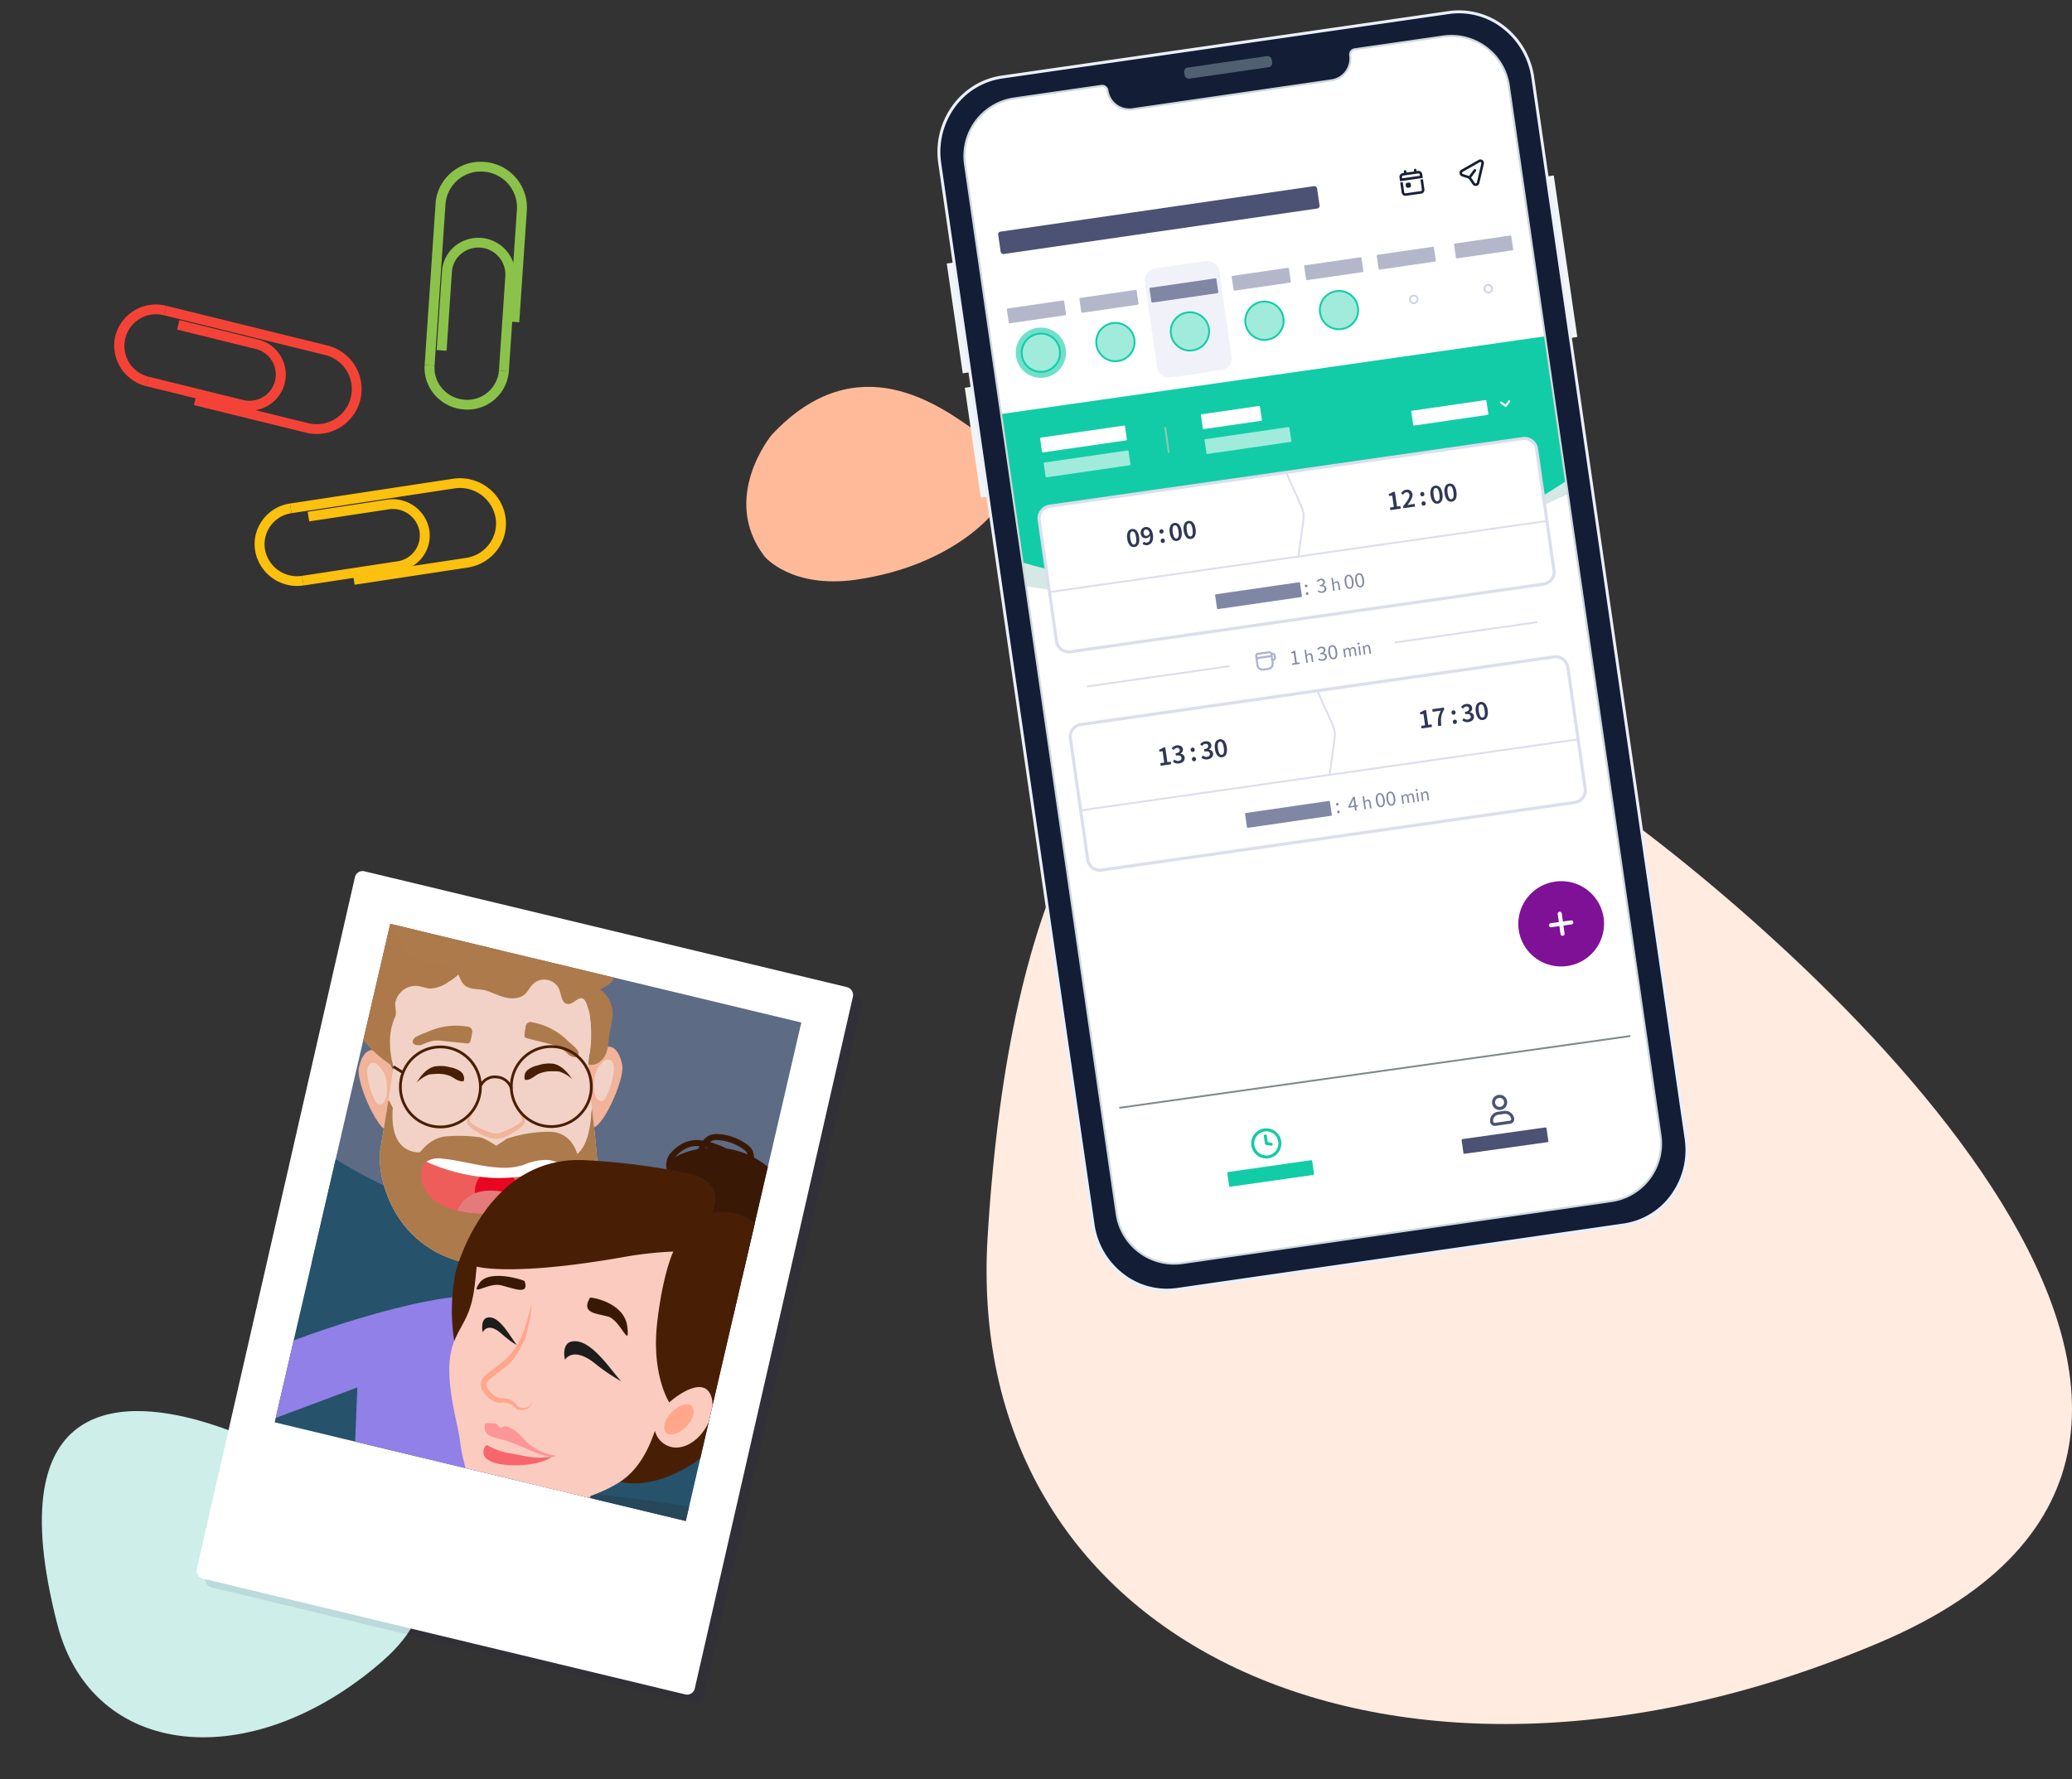 <svg xmlns="http://www.w3.org/2000/svg" xmlns:xlink="http://www.w3.org/1999/xlink" width="467.449" height="401.513" viewBox="0 0 467.449 401.513"><rect x="0" y="0" width="467.449" height="401.513" fill="#333333" stroke="none"/><defs><clipPath id="a"><path d="M108.966,145.737,16.225,123.47,42.29,10.989l92.741,22.267Z" transform="translate(-16.225 -10.989)" fill="none"/></clipPath><linearGradient id="b" x1="-1.124" y1="-2.224" x2="0.73" y2="-6.282" gradientUnits="objectBoundingBox"><stop offset="0.148" stop-color="#12cca7"/><stop offset="0.992" stop-color="#00919c"/></linearGradient><clipPath id="c"><rect width="113.365" height="33.18" rx="3.324" transform="translate(0 0.272) rotate(-0.137)" fill="none"/></clipPath><clipPath id="d"><rect width="113.365" height="19.355" rx="3.324" transform="translate(0 0.272) rotate(-0.137)" fill="none"/></clipPath></defs><g transform="translate(-894.301 -4125.743)"><path d="M260.844,125.076C270.852-39.42,354.168-5.941,400.891,27.519s169.363,143.038,61.32,189.011-207.084,2.528-201.367-91.454" transform="translate(856.265 4279.804)" fill="#ffebdf"/><g transform="translate(1040.615 4241.768) rotate(131)"><path d="M52.756,32.523s1.6-9.4-9.638-19.082C26.29-1.05,9.94-.948,6.632.805,4,2.2-.836,5.93.124,14.951,1.141,24.5,2.567,48.283,31.008,49.292,31.008,49.292,49.4,48.837,52.756,32.523Z" transform="translate(-62.725 -58.52)" fill="#fb9"/></g><path d="M260.687,41.7C264.024-13.143,291.8-1.981,307.379,9.174s56.466,47.689,20.444,63.016-69.042.843-67.136-30.491" transform="translate(646.448 4533.281) rotate(-18)" fill="#cdeee9"/><g transform="translate(1013.704 4416.224)"><g transform="translate(-75.034 -93.926)"><g transform="translate(1.991 1.991)" opacity="0.1" style="mix-blend-mode:multiply;isolation:isolate"><path d="M112.129,187.651,3.17,161.491a1.858,1.858,0,0,1-1.288-2.246L37.521,3.313a1.775,1.775,0,0,1,2.1-1.433L148.577,28.041a1.857,1.857,0,0,1,1.288,2.245L114.227,186.218A1.776,1.776,0,0,1,112.129,187.651Z" transform="translate(-1.835 -1.835)" fill="#1e1358"/></g><path d="M110.294,185.816,1.335,159.656A1.858,1.858,0,0,1,.048,157.41L35.686,1.478a1.775,1.775,0,0,1,2.1-1.433L146.743,26.206a1.857,1.857,0,0,1,1.287,2.246L112.392,184.383A1.775,1.775,0,0,1,110.294,185.816Z" transform="translate(0 0)" fill="#fff"/><g transform="translate(17.602 11.921)"><g transform="translate(0 0)" clip-path="url(#a)"><g transform="translate(-22.628 -40.711)"><g transform="translate(0 0)" opacity="0.1" style="mix-blend-mode:multiply;isolation:isolate"><path d="M143.26-1.607c.362-5.685-5.847-11.112-13.87-12.123L29.046-26.375c-8.021-1.011-14.818,2.777-15.18,8.461L7.031,89.444l129.395,16.308Z" transform="translate(5.623 26.539)" fill="#1e1358"/><path d="M10.594,157.725l98.8,12.358c7.9.988,14.6-2.817,14.976-8.5l3.436-52.422c-1.787-9.17-10.1-28.367-48.358-30.517C32.214,75.989,6.61,49.012,3.524,45.57L-3.035,145.649C-3.407,151.331,2.694,156.738,10.594,157.725Z" transform="translate(4.767 32.657)" fill="#1e1358"/><path d="M11.255,152.278l113.131,15.044c9.044,1.2,16.6-2.444,16.874-8.144l.521-10.821c-2.55-3.716-13.1-11.971-56.751-16.782C31.124,125.634.466,112.584-3.238,110.937l-1.388,28.842C-4.9,145.48,2.21,151.076,11.255,152.278Z" transform="translate(4.633 38.204)" fill="#1e1358"/><path d="M-.092,104.022c8.961-4.536,37.7-15.1,53.574-15.724C79.334,87.291,78.7,124.585,78.7,124.585L70.921,160.9l-45.168-4.524,1.913-47.34L-1.711,120.016Z" transform="translate(4.881 36.281)" fill="#1e1358"/><path d="M48.563,79.4s-1.079,17.146-.68,17.325,9.3.932,9.3.932l1.875-18.725Z" transform="translate(9.082 35.488)" fill="#1e1358"/><path d="M72.753,42.6s1.533-4.637,3.821-5.73,3.866.412,4.543,3.776-5,15.744-7.184,14.011S72.753,42.6,72.753,42.6Z" transform="translate(11.18 31.889)" fill="#1e1358"/><path d="M76.612,39.755a1.471,1.471,0,0,1,1.717-.4c.665.421.789,1.526.715,2.425a17.444,17.444,0,0,1-1.527,5.433c-.254.59-.576,1.228-1.111,1.363a1.242,1.242,0,0,1-1.248-.662,3.952,3.952,0,0,1-.513-1.626C74.307,43.713,74.893,41.263,76.612,39.755Z" transform="translate(11.352 32.117)" fill="#1e1358"/><path d="M34.04,43.313s-1.523-4.64-3.809-5.739-3.866.4-4.551,3.766S30.642,57.1,32.833,55.368,34.04,43.313,34.04,43.313Z" transform="translate(7.2 31.949)" fill="#1e1358"/><path d="M33.11,21.132,31.8,40.486l1.33,2.276s-1.884,12.568-2.944,18.49S32.927,84.983,52.108,87.53,79.483,74.513,79.154,65.506s-2.887-21.59-1.709-25.745S76.5,23.912,76.5,23.912,60.845,16.5,60.115,16.323s-20.534,2.744-20.877,3.022S33.11,21.132,33.11,21.132Z" transform="translate(7.574 30.175)" fill="#1e1358"/><path d="M33.787,43.771a30.955,30.955,0,0,1-6.266-5.32,10.418,10.418,0,0,1-2.62-7.586c.222-1.943,1.1-4.168-.153-5.664a13.927,13.927,0,0,0-1.371-1.171,3.969,3.969,0,0,1,.294-5.838c.765-.572,1.728-.843,2.47-1.446,1.355-1.1,1.67-3.023,1.727-4.768s-.024-3.592.838-5.109a5.151,5.151,0,0,1,4.578-2.455,6.57,6.57,0,0,1,4.722,2.4,4.463,4.463,0,0,1,.8,1.3c.6,1.608-.17,3.478.417,5.09a5.087,5.087,0,0,0,3.386,2.757,35.852,35.852,0,0,1,4.319,1.316,4.008,4.008,0,0,1,2.533,3.438c-.055,1.794-1.775,3.019-3.311,3.948a7.6,7.6,0,0,1-3.987,1.47c-1.03-.03-2-.478-3.028-.581a4.706,4.706,0,0,0-4.892,3.521c-.264,1.163.387,2.489-.122,3.566C31.767,37.63,33.787,43.771,33.787,43.771Z" transform="translate(6.913 29.165)" fill="#1e1358"/><path d="M33.787,43.771a30.955,30.955,0,0,1-6.266-5.32,10.418,10.418,0,0,1-2.62-7.586c.222-1.943,1.1-4.168-.153-5.664a13.927,13.927,0,0,0-1.371-1.171,3.969,3.969,0,0,1,.294-5.838c.765-.572,1.728-.843,2.47-1.446,1.355-1.1,1.67-3.023,1.727-4.768s-.024-3.592.838-5.109a5.151,5.151,0,0,1,4.578-2.455,6.57,6.57,0,0,1,4.722,2.4,4.463,4.463,0,0,1,.8,1.3c.6,1.608-.17,3.478.417,5.09a5.087,5.087,0,0,0,3.386,2.757,35.852,35.852,0,0,1,4.319,1.316,4.008,4.008,0,0,1,2.533,3.438c-.055,1.794-1.775,3.019-3.311,3.948a7.6,7.6,0,0,1-3.987,1.47c-1.03-.03-2-.478-3.028-.581a4.706,4.706,0,0,0-4.892,3.521c-.264,1.163.387,2.489-.122,3.566C31.767,37.63,33.787,43.771,33.787,43.771Z" transform="translate(6.913 29.165)" fill="#1e1358" opacity="0.13" style="mix-blend-mode:multiply;isolation:isolate"/><path d="M37.269,19.819A8.023,8.023,0,0,1,34.8,17.285c-1.054-1.556-1.93-3.538-1.19-5.265,1.3-3.035,6.132-2.592,8.136-5.216,1.049-1.372,1.056-3.242,1.465-4.92a10,10,0,0,1,2.776-4.819,2.181,2.181,0,0,1,.842-.564,2.35,2.35,0,0,1,1-.008A29.16,29.16,0,0,1,57.789-.171,4.5,4.5,0,0,1,59.225.921c.938,1.211.581,3.048,1.439,4.318.846,1.253,2.614,1.53,4.1,1.224s2.833-1.06,4.294-1.447a1.192,1.192,0,0,1,1.036.068,1.265,1.265,0,0,1,.365.778l.52,2.5c1.394-.422,2.762-.947,4.183-1.268,3.755-.845,5.348.872,7.734,2.182.312.171.689.289.857.6a1.312,1.312,0,0,1,.023.954c-.628,2.275-3.175,3.82-3.266,6.178-.1,2.629,2.967,4.931,2.082,7.408-.469,1.312-1.872,2-3.149,2.556a6.908,6.908,0,0,1,2.873,5.687,28.534,28.534,0,0,1-.673,3.975c-.272,1.655-.23,3.391-.879,4.938s-2.325,2.867-3.925,2.365c.651-4.627,1.273-9.51-.493-13.835-.189-.464-.469-.971-.958-1.077a1.308,1.308,0,0,0-.856.17c-.856.438-1.655,1.311-2.587,1.074-1.152-.293-1.215-1.861-1.6-2.987a3.669,3.669,0,0,0-6.1-1.384c-.63.644-1.01,1.507-1.667,2.124-1.321,1.239-3.412,1.178-5.143.643-1.253-.388-2.428-1-3.682-1.379-1.175-.358-2.39-.248-3.55-.553-1.561-.411-1.958-1.394-2.581-2.751C45.5,19.353,40.971,21.976,37.269,19.819Z" transform="translate(7.855 28.489)" fill="#1e1358"/><path d="M49.164,32.374a1.141,1.141,0,0,1,1.073,1.573,11.333,11.333,0,0,1-.308,1.581.875.875,0,0,1-.357.586.9.9,0,0,1-.513.048l-5.625-.571a7.769,7.769,0,0,0-1.788-.043,11.511,11.511,0,0,0-2.573.869c-.986.38-2.925.1-1.909-1.334.423-.6,2.493-1.256,3.191-1.57A15.3,15.3,0,0,1,49.164,32.374Z" transform="translate(8.155 31.519)" fill="#1e1358"/><path d="M61.917,31.481a1.141,1.141,0,0,0-1.546,1.112,11.253,11.253,0,0,0-.251,1.59.878.878,0,0,0,.135.672.91.91,0,0,0,.465.221L66.2,36.463a7.752,7.752,0,0,1,1.695.571,11.575,11.575,0,0,1,2.122,1.7c.8.693,2.714,1.094,2.25-.6-.193-.706-1.914-2.033-2.462-2.566A15.3,15.3,0,0,0,61.917,31.481Z" transform="translate(10.127 31.457)" fill="#1e1358"/><path d="M41.694,40.672a7.71,7.71,0,0,1,3.49.168,5.652,5.652,0,0,1,2.348.893,2.025,2.025,0,0,1,.787,2.227c-1.112.269-2.092-.7-3.132-1.179a7.612,7.612,0,0,0-3.479-.41,6.353,6.353,0,0,0-1.3.139,7.805,7.805,0,0,0-2.71,1.818C38.58,42.782,39.892,41.136,41.694,40.672Z" transform="translate(8.225 32.23)" fill="#1e1358"/><path d="M66.679,40.1a7.706,7.706,0,0,0-3.477.34,5.675,5.675,0,0,0-2.3,1.008,2.028,2.028,0,0,0-.675,2.264c1.124.213,2.055-.806,3.07-1.333A7.616,7.616,0,0,1,66.75,41.8a6.312,6.312,0,0,1,1.3.075,7.816,7.816,0,0,1,2.8,1.682C69.894,42.057,68.5,40.477,66.679,40.1Z" transform="translate(10.125 32.186)" fill="#1e1358"/><path d="M49.873,49.895a8.382,8.382,0,0,0-.724,1.058,2.476,2.476,0,0,0-.376,1.094.608.608,0,0,0,.122.4.312.312,0,0,0,.074.086l.091.089c.069.06.15.119.223.178a9.9,9.9,0,0,0,1.032.65,17.964,17.964,0,0,0,2.259,1.027A7.093,7.093,0,0,0,54.841,55a2.2,2.2,0,0,0,.495-.062c.186-.043.375-.1.566-.165.383-.125.766-.278,1.147-.44a19.72,19.72,0,0,0,2.222-1.122,6.936,6.936,0,0,0,.976-.693,1.37,1.37,0,0,0,.307-.35c.014-.026.012-.025.021-.042l0-.119a1.846,1.846,0,0,0-.046-.268,5.321,5.321,0,0,0-.451-1.145c-.189-.381-.4-.755-.624-1.129a8.219,8.219,0,0,1,.913.939,5.2,5.2,0,0,1,.742,1.136,2.072,2.072,0,0,1,.123.353l.036.2a.874.874,0,0,1-.024.276,1.863,1.863,0,0,1-.4.713,6.41,6.41,0,0,1-1.02.934,13.542,13.542,0,0,1-2.276,1.394,12.812,12.812,0,0,1-1.241.53c-.217.075-.436.146-.669.205a3.575,3.575,0,0,1-.78.1,7.226,7.226,0,0,1-2.72-.672,12.85,12.85,0,0,1-2.337-1.3,8.231,8.231,0,0,1-1.054-.861c-.082-.089-.164-.172-.243-.267l-.116-.158a.728.728,0,0,1-.106-.178c-.033-.069-.063-.138-.09-.207s-.028-.145-.039-.218a.73.73,0,0,1,0-.212.945.945,0,0,1,.023-.2,2.785,2.785,0,0,1,.7-1.22A5.536,5.536,0,0,1,49.873,49.895Z" transform="translate(9.111 32.988)" fill="#1e1358"/><path d="M31.956,47.735c-.584,3.747-1.271,8.044-1.774,10.851-1.059,5.921,2.745,23.731,21.925,26.278S79.483,71.847,79.154,62.839c-.148-4.031-.74-8.778-1.245-13.164l-.171.777s-.055,6.813-3.163,9.354c0,0-1.081-4.731-5.864-5.006a29.38,29.38,0,0,0-9.964,1.542l-2.422,1.6s-2.723-1.811-3.7-1.909a34.736,34.736,0,0,0-7.7-.2c-3.729.353-5.733,3.7-5.934,3.61s-6.881.632-6.019-10.065l-.839-1.614Z" transform="translate(7.574 32.841)" fill="#1e1358"/><path d="M43.429,59.84a4.9,4.9,0,0,0-3.6.687,3.684,3.684,0,0,0-1.192,2.522c-.28,2.876,1.674,5.611,4.173,7.059a19.609,19.609,0,0,0,8.338,2.076c5.14.413,10.44.368,15.283-1.4a10.146,10.146,0,0,0,4.5-2.879,4.912,4.912,0,0,0,.869-5.054c-.87-1.829-3.059-2.671-5.085-2.737a13.225,13.225,0,0,0-5.015,1.14,14.89,14.89,0,0,1-5.783.571C51.7,61.559,47.635,60.232,43.429,59.84Z" transform="translate(8.303 33.864)" fill="#1e1358"/><circle cx="4.855" cy="4.855" r="4.855" transform="translate(59.064 96.109)" fill="#1e1358"/><path d="M70.169,61.143a7.042,7.042,0,0,0-3.541-1.027,13.225,13.225,0,0,0-5.015,1.14,14.89,14.89,0,0,1-5.783.571c-4.221-.268-8.29-1.595-12.5-1.986a4.9,4.9,0,0,0-3.6.687,41.8,41.8,0,0,0,14.806,3.639C62.8,64.574,70.827,61.569,70.169,61.143Z" transform="translate(8.398 33.864)" fill="#1e1358"/><path d="M60.039,71.565a47.255,47.255,0,0,1-9.53.052,32.389,32.389,0,0,1-4.311-.583s1.4-5.186,8.776-4.5S60.039,71.565,60.039,71.565Z" transform="translate(8.946 34.431)" fill="#1e1358"/><path d="M42.439,54.935a9.341,9.341,0,1,1,10.225-8.363A9.351,9.351,0,0,1,42.439,54.935Zm1.8-17.967a8.717,8.717,0,1,0,7.8,9.542A8.726,8.726,0,0,0,44.238,36.967Z" transform="translate(7.914 31.871)" fill="#1e1358"/><path d="M65.506,54.857a9.341,9.341,0,1,1,10.226-8.363A9.351,9.351,0,0,1,65.506,54.857Zm1.8-17.967a8.717,8.717,0,1,0,7.8,9.542A8.726,8.726,0,0,0,67.306,36.889Z" transform="translate(9.871 31.864)" fill="#1e1358"/><path d="M57.651,45.542a3.356,3.356,0,0,0-3.084-2.367,3.18,3.18,0,0,0-3.225,1.731l-.572-.252a3.825,3.825,0,0,1,3.859-2.1A4.036,4.036,0,0,1,58.26,45.4Z" transform="translate(9.334 32.399)" fill="#1e1358"/><rect width="0.625" height="2.537" transform="matrix(0.532, -0.847, 0.847, 0.532, 40.535, 73.201)" fill="#1e1358"/><path d="M29.862,40.459a1.469,1.469,0,0,0-1.715-.408c-.666.42-.792,1.524-.721,2.422a17.464,17.464,0,0,0,1.517,5.437c.252.59.573,1.229,1.108,1.365a1.242,1.242,0,0,0,1.249-.659,3.951,3.951,0,0,0,.517-1.626C32.159,44.42,31.579,41.97,29.862,40.459Z" transform="translate(7.352 32.176)" fill="#1e1358"/><path d="M91.586,59.627A19.208,19.208,0,0,1,114.079,63.3c10.267,10.018,5.17,17.057,3.839,18.86-7.621,10.314-14.059,3.012-15.853,1.173-2.737-2.805-6.439-4.437-8.658-7.781-1.616-2.432-2.305-5.518-3.323-8.331C89.317,65.1,89.69,61.311,91.586,59.627Z" transform="translate(12.639 33.671)" fill="#1e1358"/><path d="M91.912,65.312a3.885,3.885,0,0,1-2.12-2.369,4.169,4.169,0,0,1,.257-3.405,6.32,6.32,0,0,1,1.464-1.657,8.69,8.69,0,0,1,2.463-1.536,7.383,7.383,0,0,1,3.618-.367,14.682,14.682,0,0,1,3.421.926,9.788,9.788,0,0,1,4.451,2.926l-1.08.828a8.584,8.584,0,0,0-3.859-2.483c-3.375-1.294-5.076-.939-6.062-.559a7.276,7.276,0,0,0-2.074,1.306,5.066,5.066,0,0,0-1.158,1.288A2.847,2.847,0,0,0,91.08,62.5a2.528,2.528,0,0,0,1.355,1.555Z" transform="translate(12.683 33.592)" fill="#1e1358"/><path d="M107.753,61.376a5.205,5.205,0,0,1-.251-1.331,3.361,3.361,0,0,0-.226-1.11,2.582,2.582,0,0,0-.846-.864,10.9,10.9,0,0,0-5.587-2.036,3.2,3.2,0,0,0-1.53.17,4.3,4.3,0,0,0-1.642,2.005,9.715,9.715,0,0,1-1.1,1.715l-1.031-.889a8.585,8.585,0,0,0,.942-1.48,5.323,5.323,0,0,1,2.271-2.589,4.486,4.486,0,0,1,2.194-.289,12.26,12.26,0,0,1,6.284,2.29,3.826,3.826,0,0,1,1.271,1.368,4.47,4.47,0,0,1,.359,1.577,4.139,4.139,0,0,0,.174.993Z" transform="translate(13.176 33.486)" fill="#1e1358"/><path d="M113.368,86.075l-.378-1.308c1.428-.412,2.872-.913,3.462-2.079a4.969,4.969,0,0,0,.28-2.577c-.1-1.254-.337-2.792-1.309-3.55l.838-1.073c1.39,1.086,1.707,2.984,1.828,4.516a6.146,6.146,0,0,1-.423,3.3C116.83,84.957,115.009,85.6,113.368,86.075Z" transform="translate(14.63 35.241)" fill="#1e1358"/><path d="M114.189,82.1l-.221-1.343c1.137-.187,2.782-1.108,4.158-4.435a7.38,7.38,0,0,0,.725-3.258,7.271,7.271,0,0,0-1.994-3.915c-1.991-2.362-3.822-3.689-5.762-4.178l.332-1.32c2.23.561,4.286,2.03,6.471,4.62a8.462,8.462,0,0,1,2.311,4.691,8.588,8.588,0,0,1-.824,3.88C117.768,80.746,115.667,81.855,114.189,82.1Z" transform="translate(14.467 34.247)" fill="#1e1358"/><path d="M103.652,72.143s3.946-7.053-5.609-9.092a156.8,156.8,0,0,0-22.989-2.907c-22.51-1.126-29.15,25.14-29.15,25.14s-4.071,16.533,5.308,30.378c12.47,18.407,15.98,13,31.781,17.041,7.9,2.02,20.179-4.039,27.467-15.1s9.588-27.132,8.773-31.972C117.506,75.366,110.414,70.419,103.652,72.143Z" transform="translate(8.847 33.891)" fill="#1e1358"/><path d="M77.663,149.214l7.709,3.319s19.671,10.442,19.179,19.837-62.559-.159-79.985-16.242c0,0,4.1-15.2,22.031-14.511A79.807,79.807,0,0,1,77.663,149.214Z" transform="translate(7.111 40.805)" fill="#1e1358"/><path d="M61.693,124.123l15.744-1.337s-2.7,9.956-4.518,16.862c-3.089.82-8.19,1.462-16.366.9Z" transform="translate(9.825 39.209)" fill="#1e1358"/><path d="M57.1,140.747l.475-1.519c8.177.563,13.278-.079,16.366-.9-.862,3.285-1.524,5.881-1.6,6.385-.227,1.567,11.337,8.1,11.337,8.1-5.858,11.835-22.706,15.265-32.217,9.664s-6.558-20.581-6.558-20.581Z" transform="translate(8.8 40.528)" fill="#1e1358"/><path d="M95.025,79.152a83.25,83.25,0,0,0-10.632,1.135c-25.741,4.606-33.73,2.261-33.73,2.261-.407,4.01-.6,7.715-2.323,11.367-2.686,5.682-5.944,7.494-2.085,24.412.923,4.049.466,4.694,2.242,10.945a11.3,11.3,0,0,0,7.85,7.3c8.059,1.744,20.212-1.275,26.691-5.482,4.741-3.078,6.871-8.671,7.83-11.483a5.078,5.078,0,0,0,3.841,3.685c3.131.588,6.52-1.857,8.194-5.442s1.186-7.94-1.819-8.11-6.978,3.45-6.978,3.45-4.073-6.263-2.718-18.026C92.682,83.949,95.025,79.152,95.025,79.152Z" transform="translate(8.801 35.507)" fill="#1e1358"/><path d="M68.557,101.979s-1.187-4.638,2.749-4.143,8.145,7.234,9.97,9.027a43.561,43.561,0,0,1-6.167-4.219C70.265,98.921,68.557,101.979,68.557,101.979Z" transform="translate(10.829 37.089)" fill="#1e1358"/><path d="M51.43,96.228s-.767-3.587,1.71-3.388,4.825,4.869,5.981,6.189c0,0-.835-.2-3.568-2.6C52.49,93.742,51.43,96.228,51.43,96.228Z" transform="translate(9.381 36.668)" fill="#1e1358"/><path d="M52.335,119.377a2.054,2.054,0,0,0,.375,3.409c2.323,1.633,10.773,1.763,14.335-.743a20.4,20.4,0,0,1-4.5.129c-.787-.074-4.63-.873-5.28-.959A14.252,14.252,0,0,1,52.335,119.377Z" transform="translate(9.402 38.92)" fill="#1e1358"/><path d="M51.911,115.088c-.456,2.928,1.806,2.8,4.986,3.793,4.078,1.278,9.105,4.44,10.983,3.312a12.147,12.147,0,0,1-6.133-2.738c-2.032-1.805-2.47-3.034-5.065-3.907-.4-.135-.961.362-1.313.277-.429-.106-.61-.79-.909-.838C52.936,114.744,51.95,114.83,51.911,115.088Z" transform="translate(9.426 38.535)" fill="#1e1358"/><path d="M60.985,85.383c-.066-.187-8.022-2.826-10.206.482s1.953-.283,4.961.477S62.108,88.6,60.985,85.383Z" transform="translate(9.283 35.936)" fill="#1e1358"/><path d="M73.792,88.759c.119-.2,7.718.967,8.409,6.469S80.658,93.745,77.867,93,71.736,92.252,73.792,88.759Z" transform="translate(11.234 36.32)" fill="#1e1358"/><ellipse cx="4.144" cy="2.307" rx="4.144" ry="2.307" transform="translate(100.553 153.895) rotate(-45.62)" fill="#1e1358"/><path d="M62.515,89.9A33.951,33.951,0,0,1,61,98.057c-.883,1.511-1.926,4.273-4.291,6.125-1.231,1-2.867,2.226-3.694,2.9-.971.626-.853,1.642-.066,2.611.814.868,1.718,1.8,2.966,1.642a4.26,4.26,0,0,1,3.642,2.068l-.174-.162a3.314,3.314,0,0,0,1.928.242,1.729,1.729,0,0,0,1.218-1.529,1.913,1.913,0,0,1-1.128,1.831,3.739,3.739,0,0,1-2.232.061l-.079-.017-.1-.145a3.667,3.667,0,0,0-3.143-1.357c-1.5.285-2.913-.8-3.809-1.828a3.7,3.7,0,0,1-.961-2.185,2.757,2.757,0,0,1,1.171-2.287c1.322-1.03,2.847-2.169,3.737-2.92a14.966,14.966,0,0,0,4.13-5.368A53.563,53.563,0,0,0,62.515,89.9Z" transform="translate(9.36 36.419)" fill="#1e1358"/></g><g transform="translate(8.732 0)"><g transform="translate(0)"><path d="M151.31-1.607c.362-5.685-5.847-11.112-13.87-12.123L37.1-26.375c-8.021-1.011-14.818,2.777-15.18,8.461L15.081,89.444l129.395,16.308Z" transform="translate(-2.426 26.539)" fill="#5d6b84"/><path d="M18.643,157.725l98.805,12.358c7.9.988,14.6-2.817,14.976-8.5l3.436-52.422c-1.787-9.17-10.1-28.367-48.358-30.517C40.263,75.989,14.66,49.012,11.574,45.57L5.015,145.649C4.643,151.331,10.744,156.738,18.643,157.725Z" transform="translate(-3.282 32.657)" fill="#26526b"/><path d="M19.3,152.278l113.132,15.044c9.044,1.2,16.6-2.444,16.874-8.144l.52-10.821c-2.55-3.716-13.1-11.971-56.751-16.782-53.9-5.941-84.562-18.99-88.266-20.637L3.424,139.779C3.15,145.48,10.259,151.076,19.3,152.278Z" transform="translate(-3.416 38.204)" fill="#27475b"/><path d="M7.958,104.022c8.961-4.536,37.7-15.1,53.573-15.724,25.852-1.008,25.216,36.286,25.216,36.286L78.971,160.9,33.8,156.381l1.913-47.34L6.338,120.016Z" transform="translate(-3.168 36.281)" fill="#9180e7"/><path d="M56.613,79.4s-1.081,17.146-.68,17.325,9.3.932,9.3.932l1.876-18.725Z" transform="translate(1.033 35.488)" fill="#f1b399"/><path d="M80.8,42.6s1.533-4.637,3.821-5.73,3.865.412,4.543,3.776-5,15.744-7.184,14.011S80.8,42.6,80.8,42.6Z" transform="translate(3.131 31.889)" fill="#f1b399"/><path d="M84.662,39.755a1.471,1.471,0,0,1,1.717-.4c.664.421.789,1.526.715,2.425a17.416,17.416,0,0,1-1.529,5.433c-.253.59-.575,1.228-1.11,1.363a1.245,1.245,0,0,1-1.249-.662,3.968,3.968,0,0,1-.513-1.626C82.357,43.713,82.943,41.263,84.662,39.755Z" transform="translate(3.303 32.117)" fill="#f2d2c6"/><path d="M42.089,43.313s-1.522-4.64-3.808-5.739-3.868.4-4.552,3.766S38.692,57.1,40.882,55.368,42.089,43.313,42.089,43.313Z" transform="translate(-0.849 31.949)" fill="#f1b399"/><path d="M41.16,21.132,39.847,40.486l1.33,2.276s-1.884,12.568-2.944,18.49S40.977,84.983,60.158,87.53,87.533,74.513,87.2,65.506s-2.887-21.59-1.71-25.745-.946-15.849-.946-15.849S68.895,16.5,68.165,16.323s-20.534,2.744-20.877,3.022S41.16,21.132,41.16,21.132Z" transform="translate(-0.475 30.175)" fill="#f2d2c6"/><path d="M41.837,43.771a30.926,30.926,0,0,1-6.266-5.32,10.418,10.418,0,0,1-2.62-7.586c.222-1.943,1.1-4.168-.154-5.664a13.914,13.914,0,0,0-1.37-1.171,3.969,3.969,0,0,1,.293-5.838c.766-.572,1.729-.843,2.471-1.446,1.354-1.1,1.67-3.023,1.727-4.768s-.024-3.592.838-5.109a5.15,5.15,0,0,1,4.578-2.455,6.57,6.57,0,0,1,4.722,2.4,4.459,4.459,0,0,1,.8,1.3c.6,1.608-.169,3.478.417,5.09a5.091,5.091,0,0,0,3.387,2.757,35.852,35.852,0,0,1,4.319,1.316,4.01,4.01,0,0,1,2.533,3.438c-.055,1.794-1.775,3.019-3.311,3.948a7.6,7.6,0,0,1-3.987,1.47c-1.03-.03-2-.478-3.029-.581a4.705,4.705,0,0,0-4.891,3.521c-.264,1.163.387,2.489-.122,3.566C39.816,37.63,41.837,43.771,41.837,43.771Z" transform="translate(-1.136 29.165)" fill="#ad7a4b"/><path d="M41.837,43.771a30.926,30.926,0,0,1-6.266-5.32,10.418,10.418,0,0,1-2.62-7.586c.222-1.943,1.1-4.168-.154-5.664a13.914,13.914,0,0,0-1.37-1.171,3.969,3.969,0,0,1,.293-5.838c.766-.572,1.729-.843,2.471-1.446,1.354-1.1,1.67-3.023,1.727-4.768s-.024-3.592.838-5.109a5.15,5.15,0,0,1,4.578-2.455,6.57,6.57,0,0,1,4.722,2.4,4.459,4.459,0,0,1,.8,1.3c.6,1.608-.169,3.478.417,5.09a5.091,5.091,0,0,0,3.387,2.757,35.852,35.852,0,0,1,4.319,1.316,4.01,4.01,0,0,1,2.533,3.438c-.055,1.794-1.775,3.019-3.311,3.948a7.6,7.6,0,0,1-3.987,1.47c-1.03-.03-2-.478-3.029-.581a4.705,4.705,0,0,0-4.891,3.521c-.264,1.163.387,2.489-.122,3.566C39.816,37.63,41.837,43.771,41.837,43.771Z" transform="translate(-1.136 29.165)" fill="#ad7a4b" opacity="0.13" style="mix-blend-mode:multiply;isolation:isolate"/><path d="M45.319,19.819a8.011,8.011,0,0,1-2.466-2.534c-1.054-1.556-1.93-3.538-1.19-5.265C42.964,8.985,47.8,9.429,49.8,6.8c1.048-1.372,1.056-3.242,1.465-4.92a10,10,0,0,1,2.776-4.819,2.173,2.173,0,0,1,.842-.564,2.349,2.349,0,0,1,1-.008A29.146,29.146,0,0,1,65.838-.171,4.491,4.491,0,0,1,67.275.921c.938,1.211.581,3.048,1.439,4.318.846,1.253,2.613,1.53,4.1,1.224S75.641,5.4,77.1,5.015a1.192,1.192,0,0,1,1.036.068,1.271,1.271,0,0,1,.365.778l.519,2.5c1.4-.422,2.763-.947,4.184-1.268,3.755-.845,5.348.872,7.733,2.182.314.171.69.289.858.6a1.307,1.307,0,0,1,.022.954c-.627,2.275-3.174,3.82-3.267,6.178-.1,2.629,2.968,4.931,2.082,7.408-.469,1.312-1.871,2-3.148,2.556a6.908,6.908,0,0,1,2.873,5.687,28.535,28.535,0,0,1-.673,3.975c-.272,1.655-.231,3.391-.88,4.938s-2.324,2.867-3.924,2.365c.651-4.627,1.273-9.51-.493-13.835-.19-.464-.469-.971-.959-1.077a1.305,1.305,0,0,0-.855.17c-.856.438-1.655,1.311-2.587,1.074-1.153-.293-1.215-1.861-1.6-2.987a3.669,3.669,0,0,0-6.1-1.384c-.63.644-1.01,1.507-1.667,2.124-1.322,1.239-3.412,1.178-5.143.643-1.253-.388-2.428-1-3.682-1.379-1.175-.358-2.39-.248-3.55-.553-1.562-.411-1.958-1.394-2.581-2.751C53.547,19.353,49.021,21.976,45.319,19.819Z" transform="translate(-0.194 28.489)" fill="#ad7a4b"/><path d="M57.214,32.374a1.142,1.142,0,0,1,1.073,1.573,11.18,11.18,0,0,1-.309,1.581.87.87,0,0,1-.356.586.9.9,0,0,1-.513.048l-5.625-.571a7.769,7.769,0,0,0-1.788-.043,11.511,11.511,0,0,0-2.573.869c-.987.38-2.925.1-1.909-1.334.423-.6,2.493-1.256,3.189-1.57A15.307,15.307,0,0,1,57.214,32.374Z" transform="translate(0.106 31.519)" fill="#ad7a4b"/><path d="M69.967,31.481a1.141,1.141,0,0,0-1.546,1.112,11.254,11.254,0,0,0-.251,1.59.869.869,0,0,0,.135.672.906.906,0,0,0,.465.221l5.482,1.386a7.753,7.753,0,0,1,1.695.571,11.568,11.568,0,0,1,2.121,1.7c.8.693,2.714,1.094,2.251-.6-.193-.706-1.914-2.033-2.462-2.566A15.3,15.3,0,0,0,69.967,31.481Z" transform="translate(2.078 31.457)" fill="#ad7a4b"/><path d="M49.742,40.672a7.715,7.715,0,0,1,3.491.168,5.652,5.652,0,0,1,2.348.893,2.025,2.025,0,0,1,.787,2.227c-1.113.269-2.092-.7-3.132-1.179a7.612,7.612,0,0,0-3.479-.41,6.345,6.345,0,0,0-1.3.139,7.805,7.805,0,0,0-2.71,1.818C46.63,42.782,47.942,41.136,49.742,40.672Z" transform="translate(0.176 32.23)" fill="#481f04"/><path d="M74.729,40.1a7.71,7.71,0,0,0-3.478.34,5.677,5.677,0,0,0-2.3,1.008,2.024,2.024,0,0,0-.675,2.264c1.124.213,2.054-.806,3.069-1.333A7.621,7.621,0,0,1,74.8,41.8a6.319,6.319,0,0,1,1.305.075,7.8,7.8,0,0,1,2.8,1.682C77.943,42.057,76.552,40.477,74.729,40.1Z" transform="translate(2.076 32.186)" fill="#481f04"/><path d="M57.923,49.895a8.391,8.391,0,0,0-.725,1.058,2.488,2.488,0,0,0-.375,1.094.6.6,0,0,0,.122.4.294.294,0,0,0,.074.086l.091.089c.069.06.15.119.222.178a10.034,10.034,0,0,0,1.033.65,17.894,17.894,0,0,0,2.259,1.027A7.087,7.087,0,0,0,62.891,55a2.2,2.2,0,0,0,.495-.062c.184-.043.375-.1.565-.165.384-.125.767-.278,1.148-.44A19.613,19.613,0,0,0,67.32,53.21a6.873,6.873,0,0,0,.976-.693,1.328,1.328,0,0,0,.307-.35.4.4,0,0,0,.022-.042l0-.119a1.847,1.847,0,0,0-.046-.268,5.378,5.378,0,0,0-.451-1.145c-.19-.381-.4-.755-.624-1.129a8.311,8.311,0,0,1,.913.939,5.155,5.155,0,0,1,.741,1.136,1.981,1.981,0,0,1,.123.353l.037.2a.874.874,0,0,1-.024.276,1.863,1.863,0,0,1-.4.713,6.411,6.411,0,0,1-1.02.934,13.63,13.63,0,0,1-2.276,1.394,12.93,12.93,0,0,1-1.241.53c-.217.075-.436.146-.669.205a3.584,3.584,0,0,1-.78.1,7.226,7.226,0,0,1-2.72-.672,12.849,12.849,0,0,1-2.337-1.3,8.23,8.23,0,0,1-1.054-.861c-.082-.089-.164-.172-.243-.267l-.116-.158a.765.765,0,0,1-.107-.178c-.031-.069-.063-.138-.089-.207s-.028-.145-.039-.218a.771.771,0,0,1-.005-.212,1.018,1.018,0,0,1,.024-.2,2.775,2.775,0,0,1,.7-1.22A5.5,5.5,0,0,1,57.923,49.895Z" transform="translate(1.062 32.988)" fill="#f1b399"/><path d="M40.006,47.735c-.585,3.747-1.271,8.044-1.774,10.851-1.059,5.921,2.745,23.731,21.925,26.278S87.533,71.847,87.2,62.839c-.148-4.031-.741-8.778-1.246-13.164l-.17.777s-.056,6.813-3.163,9.354c0,0-1.081-4.731-5.865-5.006a29.387,29.387,0,0,0-9.964,1.542l-2.421,1.6s-2.724-1.811-3.7-1.909a34.736,34.736,0,0,0-7.7-.2c-3.729.353-5.735,3.7-5.934,3.61s-6.881.632-6.019-10.065l-.839-1.614Z" transform="translate(-0.475 32.841)" fill="#ad7a4b"/><path d="M51.479,59.84a4.9,4.9,0,0,0-3.6.687,3.679,3.679,0,0,0-1.192,2.522c-.28,2.876,1.673,5.611,4.173,7.059A19.609,19.609,0,0,0,59.2,72.185c5.14.413,10.438.368,15.283-1.4a10.146,10.146,0,0,0,4.5-2.879,4.914,4.914,0,0,0,.869-5.054c-.87-1.829-3.06-2.671-5.085-2.737a13.221,13.221,0,0,0-5.015,1.14,14.894,14.894,0,0,1-5.783.571C59.754,61.559,55.685,60.232,51.479,59.84Z" transform="translate(0.254 33.864)" fill="#ee5d59"/><circle cx="4.855" cy="4.855" r="4.855" transform="translate(59.065 96.109)" fill="#e80622"/><path d="M78.219,61.143a7.042,7.042,0,0,0-3.541-1.027,13.221,13.221,0,0,0-5.015,1.14,14.894,14.894,0,0,1-5.783.571c-4.221-.268-8.29-1.595-12.5-1.986a4.9,4.9,0,0,0-3.6.687,41.8,41.8,0,0,0,14.8,3.639C70.853,64.574,78.877,61.569,78.219,61.143Z" transform="translate(0.349 33.864)" fill="#fff"/><path d="M68.088,71.565a47.244,47.244,0,0,1-9.529.052,32.365,32.365,0,0,1-4.311-.583s1.4-5.186,8.776-4.5S68.088,71.565,68.088,71.565Z" transform="translate(0.897 34.431)" fill="#e57a7b"/><g transform="translate(40.536 68.085)"><g transform="translate(1.407 0.085)"><path d="M50.488,54.935a9.341,9.341,0,1,1,10.226-8.363A9.351,9.351,0,0,1,50.488,54.935Zm1.8-17.967a8.717,8.717,0,1,0,7.8,9.542A8.726,8.726,0,0,0,52.288,36.967Z" transform="translate(-42.078 -36.299)" fill="#481f04"/></g><g transform="translate(26.432 0)"><path d="M73.556,54.857a9.341,9.341,0,1,1,10.226-8.363A9.351,9.351,0,0,1,73.556,54.857Zm1.8-17.967a8.717,8.717,0,1,0,7.8,9.542A8.726,8.726,0,0,0,75.356,36.889Z" transform="translate(-65.146 -36.221)" fill="#481f04"/></g><g transform="translate(19.57 6.845)"><path d="M65.7,45.542a3.358,3.358,0,0,0-3.084-2.367,3.18,3.18,0,0,0-3.225,1.731l-.572-.252a3.825,3.825,0,0,1,3.859-2.1,4.032,4.032,0,0,1,3.63,2.848Z" transform="translate(-58.82 -42.53)" fill="#481f04"/></g><g transform="translate(0 4.587)"><rect width="0.625" height="2.537" transform="matrix(0.532, -0.847, 0.847, 0.532, 0, 0.529)" fill="#481f04"/></g></g><path d="M37.912,40.459a1.47,1.47,0,0,0-1.716-.408c-.665.42-.792,1.524-.72,2.422a17.435,17.435,0,0,0,1.517,5.437c.252.59.573,1.229,1.108,1.365a1.242,1.242,0,0,0,1.249-.659,3.951,3.951,0,0,0,.517-1.626C40.209,44.42,39.628,41.97,37.912,40.459Z" transform="translate(-0.697 32.176)" fill="#f2d2c6"/><g transform="translate(31.678 88.821)"><path d="M99.636,59.627A19.208,19.208,0,0,1,122.129,63.3c10.267,10.018,5.17,17.057,3.838,18.86-7.62,10.314-14.058,3.012-15.853,1.173-2.737-2.805-6.438-4.437-8.657-7.781-1.616-2.432-2.306-5.518-3.323-8.331C97.367,65.1,97.74,61.311,99.636,59.627Z" transform="translate(-27.088 -55.15)" fill="#391905"/><g transform="translate(71.236 0)"><path d="M99.961,65.312a3.883,3.883,0,0,1-2.119-2.368,4.17,4.17,0,0,1,.257-3.406,6.32,6.32,0,0,1,1.464-1.657,8.666,8.666,0,0,1,2.463-1.536,7.383,7.383,0,0,1,3.617-.367,14.669,14.669,0,0,1,3.42.926,9.785,9.785,0,0,1,4.452,2.926l-1.08.828a8.582,8.582,0,0,0-3.86-2.483c-3.374-1.295-5.075-.939-6.061-.559a7.353,7.353,0,0,0-2.073,1.305,5.067,5.067,0,0,0-1.159,1.289A2.849,2.849,0,0,0,99.13,62.5a2.527,2.527,0,0,0,1.354,1.554Z" transform="translate(-98.28 -55.229)" fill="#391905"/><path d="M115.8,61.377a5.2,5.2,0,0,1-.253-1.335,3.367,3.367,0,0,0-.226-1.108,2.582,2.582,0,0,0-.846-.864,10.9,10.9,0,0,0-5.587-2.036,3.2,3.2,0,0,0-1.529.169,4.3,4.3,0,0,0-1.642,2.005,9.716,9.716,0,0,1-1.1,1.715l-1.031-.889a8.584,8.584,0,0,0,.942-1.48,5.323,5.323,0,0,1,2.271-2.589,4.482,4.482,0,0,1,2.194-.289,12.26,12.26,0,0,1,6.284,2.29,3.826,3.826,0,0,1,1.271,1.368,4.476,4.476,0,0,1,.358,1.575,4.13,4.13,0,0,0,.175,1Z" transform="translate(-97.786 -55.335)" fill="#391905"/><path d="M121.418,86.075l-.378-1.308c1.428-.412,2.872-.913,3.462-2.079a4.968,4.968,0,0,0,.28-2.577c-.1-1.254-.337-2.792-1.309-3.551l.838-1.073c1.39,1.086,1.707,2.984,1.828,4.516a6.146,6.146,0,0,1-.423,3.3C124.88,84.957,123.059,85.6,121.418,86.075Z" transform="translate(-96.333 -53.579)" fill="#391905"/><path d="M122.239,82.1l-.221-1.343c1.137-.187,2.782-1.108,4.158-4.435a7.388,7.388,0,0,0,.725-3.259,7.276,7.276,0,0,0-1.994-3.914c-1.991-2.362-3.822-3.689-5.762-4.178l.332-1.32c2.23.561,4.286,2.03,6.471,4.62a8.468,8.468,0,0,1,2.311,4.69,8.6,8.6,0,0,1-.824,3.88C125.818,80.746,123.717,81.855,122.239,82.1Z" transform="translate(-96.496 -54.573)" fill="#391905"/></g><path d="M111.7,72.143s3.947-7.053-5.608-9.092A156.8,156.8,0,0,0,83.1,60.144c-22.51-1.126-29.15,25.14-29.15,25.14s-4.071,16.533,5.308,30.378c12.47,18.407,15.98,13,31.781,17.041,7.9,2.02,20.178-4.039,27.467-15.1s9.588-27.132,8.773-31.972C125.556,75.366,118.464,70.419,111.7,72.143Z" transform="translate(-30.88 -54.93)" fill="#481f05"/><path d="M85.713,149.214l7.709,3.319s19.671,10.442,19.179,19.837-62.56-.159-79.985-16.242c0,0,4.1-15.2,22.031-14.511A79.807,79.807,0,0,1,85.713,149.214Z" transform="translate(-32.616 -48.015)" fill="#ff4b00"/><g transform="translate(21.598 73.175)"><path d="M69.743,124.123l15.744-1.337s-2.7,9.956-4.518,16.862c-3.09.82-8.19,1.462-16.366.9Z" transform="translate(-51.5 -122.786)" fill="#f4bcae"/><path d="M65.153,140.747l.475-1.519c8.177.563,13.276-.079,16.366-.9-.864,3.285-1.525,5.881-1.6,6.385-.227,1.567,11.337,8.1,11.337,8.1-5.858,11.835-22.706,15.265-32.217,9.664s-6.558-20.581-6.558-20.581Z" transform="translate(-52.525 -121.467)" fill="#facbbe"/></g><path d="M103.074,79.152a83.243,83.243,0,0,0-10.63,1.135C66.7,84.893,58.712,82.548,58.712,82.548c-.406,4.01-.6,7.715-2.322,11.367-2.686,5.682-5.944,7.494-2.085,24.412.923,4.049.465,4.694,2.242,10.945a11.3,11.3,0,0,0,7.85,7.3c8.059,1.744,20.212-1.275,26.691-5.482,4.741-3.078,6.871-8.671,7.83-11.483a5.078,5.078,0,0,0,3.84,3.685c3.132.588,6.52-1.857,8.195-5.442s1.186-7.94-1.82-8.11-6.977,3.45-6.977,3.45-4.073-6.263-2.718-18.026C100.732,83.949,103.074,79.152,103.074,79.152Z" transform="translate(-30.926 -53.314)" fill="#facbbe"/><path d="M76.606,101.979s-1.186-4.638,2.749-4.143,8.146,7.234,9.971,9.027a43.478,43.478,0,0,1-6.167-4.219C78.315,98.921,76.606,101.979,76.606,101.979Z" transform="translate(-28.898 -51.731)" fill="#1d1d1b"/><path d="M59.48,96.228s-.767-3.587,1.71-3.388,4.825,4.869,5.981,6.189c0,0-.836-.2-3.568-2.6C60.54,93.742,59.48,96.228,59.48,96.228Z" transform="translate(-30.346 -52.153)" fill="#1d1d1b"/><path d="M60.385,119.377a2.053,2.053,0,0,0,.374,3.409c2.323,1.633,10.773,1.763,14.336-.743a20.4,20.4,0,0,1-4.5.129c-.787-.074-4.631-.873-5.28-.959A14.252,14.252,0,0,1,60.385,119.377Z" transform="translate(-30.325 -49.901)" fill="#f7666c"/><path d="M59.96,115.088c-.455,2.928,1.807,2.8,4.987,3.793,4.077,1.278,9.105,4.44,10.983,3.312a12.144,12.144,0,0,1-6.133-2.738c-2.032-1.805-2.471-3.034-5.066-3.907-.4-.135-.96.362-1.312.277-.429-.106-.611-.79-.909-.838C60.986,114.744,60,114.83,59.96,115.088Z" transform="translate(-30.301 -50.285)" fill="#fe9598"/><path d="M69.034,85.383c-.065-.187-8.021-2.826-10.205.482s1.953-.283,4.961.477S70.158,88.6,69.034,85.383Z" transform="translate(-30.444 -52.885)" fill="#391905"/><path d="M81.842,88.759c.119-.2,7.717.967,8.409,6.469S88.708,93.745,85.917,93,79.786,92.252,81.842,88.759Z" transform="translate(-28.493 -52.5)" fill="#391905"/><ellipse cx="4.144" cy="2.307" rx="4.144" ry="2.307" transform="translate(68.876 65.074) rotate(-45.62)" fill="#ffa68b"/><path d="M70.565,89.9a33.951,33.951,0,0,1-1.516,8.154c-.883,1.511-1.926,4.273-4.291,6.125-1.232,1-2.868,2.226-3.7,2.9-.971.626-.852,1.642-.066,2.611.815.868,1.719,1.8,2.966,1.642a4.262,4.262,0,0,1,3.643,2.068l-.174-.162a3.313,3.313,0,0,0,1.928.242,1.729,1.729,0,0,0,1.218-1.529,1.915,1.915,0,0,1-1.128,1.831,3.739,3.739,0,0,1-2.232.061l-.079-.017-.1-.145a3.663,3.663,0,0,0-3.142-1.357c-1.5.285-2.913-.8-3.809-1.828a3.7,3.7,0,0,1-.961-2.185,2.754,2.754,0,0,1,1.171-2.287c1.322-1.03,2.847-2.169,3.737-2.92a14.966,14.966,0,0,0,4.13-5.368A53.563,53.563,0,0,0,70.565,89.9Z" transform="translate(-30.366 -52.401)" fill="#ffa68b"/></g></g></g></g></g></g></g></g><g transform="translate(965.513 4209.245) rotate(93)"><g transform="translate(-48.888 -45.695)"><g transform="translate(36.001 35.087)"><g transform="translate(0.175)"><path d="M31.634,74.021l-2.161-.415L36.488,37a10.127,10.127,0,1,1,19.889,3.811L51.51,66.208l-2.16-.415L54.216,40.4a7.927,7.927,0,1,0-15.567-2.984Z" transform="translate(-29.473 -28.586)" fill="#f44336"/></g><g transform="translate(0 45.02)"><path d="M36.889,76.384a9.45,9.45,0,0,1-7.384-11.119l2.161.415A7.145,7.145,0,1,0,45.7,68.369l2.16.414A9.449,9.449,0,0,1,36.889,76.384Z" transform="translate(-29.331 -65.265)" fill="#f44336"/></g><g transform="translate(3.246 17.283)"><path d="M47.259,73.922l-2.16-.414L49.206,52.07A5.93,5.93,0,1,0,37.56,49.839L34.136,67.7l-2.161-.415L35.4,49.424a8.131,8.131,0,1,1,15.968,3.06Z" transform="translate(-31.975 -42.667)" fill="#f44336"/></g></g><g transform="translate(71.553 0.993)"><path d="M66.014,49.719l-7.5-36.4a10.446,10.446,0,0,1,1.436-7.772,10.163,10.163,0,0,1,6.4-4.5,9.874,9.874,0,0,1,7.621,1.4,10.165,10.165,0,0,1,4.374,6.492l5.2,25.25-2.155.475-5.2-25.25a7.947,7.947,0,0,0-3.424-5.08,7.733,7.733,0,0,0-5.964-1.1,8.153,8.153,0,0,0-6.136,9.608l7.5,36.4Z" transform="translate(-58.296 -0.809)" fill="#fcc00e"/><g transform="translate(7.718 44.867)"><path d="M71.956,48.747a9.355,9.355,0,0,1-7.372-7.341l2.155-.475A7.1,7.1,0,0,0,75.2,46.5a7.35,7.35,0,0,0,5.532-8.663l2.155-.475a9.614,9.614,0,0,1-7.234,11.329A9.157,9.157,0,0,1,71.956,48.747Z" transform="translate(-64.584 -37.363)" fill="#fcc00e"/></g><g transform="translate(5.531 17.024)"><path d="M66.636,42.485l-3.66-17.76a8.364,8.364,0,0,1,6.294-9.856A8.082,8.082,0,0,1,78.9,21.206l4.392,21.315L81.139,43,76.748,21.681a5.9,5.9,0,0,0-7.026-4.622,6.1,6.1,0,0,0-4.59,7.19l3.66,17.76Z" transform="translate(-62.803 -14.678)" fill="#fcc00e"/></g></g><path d="M8.184,20.463A10.2,10.2,0,0,1,0,10.164,10.321,10.321,0,0,1,10.359,0l25.363.39-.049,2.241L10.31,2.244A8.079,8.079,0,0,0,2.2,10.2a7.952,7.952,0,0,0,7.751,8.2l36.557.562L46.462,21.2,9.905,20.639A9.925,9.925,0,0,1,8.184,20.463Z" transform="translate(0 0)" fill="#8bc34a"/><g transform="translate(46.462 2.155)"><path d="M37.854,20.8l.05-2.241A7.083,7.083,0,0,0,43,16.506a7.353,7.353,0,0,0,2.207-5.117A7.17,7.17,0,0,0,38.223,4l.05-2.241a9.369,9.369,0,0,1,9.138,9.667,9.615,9.615,0,0,1-2.886,6.692A9.259,9.259,0,0,1,37.854,20.8Z" transform="translate(-37.854 -1.756)" fill="#8bc34a"/></g><g transform="translate(17.155 1.824)"><path d="M20.533,17.916a7.951,7.951,0,0,1-4.3-2.374A8.348,8.348,0,0,1,22.294,1.487l21.408.33-.049,2.241L22.245,3.73a6.089,6.089,0,0,0-4.422,10.251,5.8,5.8,0,0,0,4.156,1.835l17.839.275-.049,2.242-17.839-.275A8.116,8.116,0,0,1,20.533,17.916Z" transform="translate(-13.976 -1.486)" fill="#8bc34a"/></g></g></g><g transform="translate(1207.893 4298.44) rotate(-8)"><g transform="translate(-83.269 -166.368)"><g transform="translate(0)"><rect width="128.391" height="271.89" rx="17.492" transform="translate(4.51 2.042)" fill="#fff"/><g transform="translate(6.998 33.81)"><rect width="125.082" height="18.735" transform="translate(0.822 206.731)" fill="#fff"/><rect width="116.421" height="0.402" transform="translate(5.034 200.397)" fill="#80898b"/><g transform="translate(27.113 209.622)"><path d="M181.3,447.388a1.712,1.712,0,1,1-1.716-1.7A1.707,1.707,0,0,1,181.3,447.388Zm-.685,0a1.027,1.027,0,1,0-1.024,1.023A1.023,1.023,0,0,0,180.615,447.39Z" transform="translate(-116.533 -445.692)" fill="#4b5273"/><path d="M176.035,454.529a2.047,2.047,0,0,1,2.048-2.047l1.369,0a2.047,2.047,0,0,1,2.059,2.035,1.023,1.023,0,0,1-1.024,1.023l-3.423.01A1.023,1.023,0,0,1,176.035,454.529Zm.684,0a.342.342,0,0,0,.343.339l3.422-.009a.342.342,0,0,0,.342-.341,1.366,1.366,0,0,0-1.373-1.357l-1.369,0A1.365,1.365,0,0,0,176.719,454.527Z" transform="translate(-115.706 -448.739)" fill="#4b5273"/><g transform="translate(53.38 8.732)"><rect width="19.349" height="3.357" rx="0.241" fill="#4b5273"/></g><g transform="translate(0 0.142)"><path d="M84.143,450.213l-.007-1.456a.342.342,0,0,0-.684,0l.008,1.693a.292.292,0,0,0,.006.066.34.34,0,0,0,.143.22.324.324,0,0,0,.1.046l1.019.332a.34.34,0,1,0,.213-.646Z" transform="translate(-74.137 -447.059)" fill="#12cca7"/><path d="M81.315,452.753a3.4,3.4,0,1,0-3.439-3.385A3.412,3.412,0,0,0,81.315,452.753Zm0-.68a2.721,2.721,0,1,0-2.752-2.708A2.73,2.73,0,0,0,81.312,452.072Z" transform="translate(-71.634 -445.95)" fill="#12cca7" fill-rule="evenodd"/><g transform="translate(0 8.557)"><rect width="19.349" height="3.357" rx="0.241" transform="translate(0 0.039) rotate(-0.115)" fill="#12cca7"/></g></g></g><g transform="translate(99.855 163.734)"><path d="M198.562,372.054a9.648,9.648,0,0,1,9.654-9.641h0a9.648,9.648,0,0,1,9.7,9.594h0a9.648,9.648,0,0,1-9.654,9.641h0a9.647,9.647,0,0,1-9.7-9.594Z" transform="translate(-198.562 -362.413)" fill="#7f1196"/><path d="M214.327,375.338a.461.461,0,0,0-.922,0l0,1.832-1.843,0a.458.458,0,1,0,0,.916l1.843,0,0,1.832a.461.461,0,0,0,.921,0l0-1.832,1.844,0a.458.458,0,1,0,0-.916l-1.843,0Z" transform="translate(-204.194 -368.011)" fill="#fff"/></g><path d="M143.2,176.242l-.085-35.542L17.344,141l.093,39.083a164.35,164.35,0,0,0,46.728,7.81l12.932-.031A250.8,250.8,0,0,0,143.2,176.242Z" transform="translate(-17.344 -99.134)" fill="#d6e8e6"/><path d="M143.192,173.05l-.077-32.35L17.344,141l.08,33.629C55.493,192.013,102.879,193.046,143.192,173.05Z" transform="translate(-17.344 -99.134)" fill="url(#b)"/><path d="M83.88,161.88a.208.208,0,0,1-.208-.207l-.013-5.53a.208.208,0,0,1,.207-.208h0a.208.208,0,0,1,.208.207l.013,5.53a.208.208,0,0,1-.207.208Z" transform="translate(-47.211 -106.068)" fill="#93c5b2"/><path d="M201.48,166.532l-16.73.076a.2.2,0,0,1-.2-.2l-.013-2.977a.2.2,0,0,1,.2-.2l16.73-.075a.2.2,0,0,1,.2.2l.013,2.977A.2.2,0,0,1,201.48,166.532Z" transform="translate(-92.409 -109.216)" fill="#fff"/><path d="M221.113,164.658a.23.23,0,0,1,.326,0l.76.757.757-.761a.23.23,0,0,1,.327.325l-.92.924a.23.23,0,0,1-.326,0l-.924-.92A.23.23,0,0,1,221.113,164.658Z" transform="translate(-108.802 -109.859)" fill="#fff" fill-rule="evenodd"/><g transform="translate(5.582 63.702)"><g transform="translate(0 0)" clip-path="url(#c)"><g transform="translate(-0.127)"><path d="M27.487,183.917a2.765,2.765,0,0,1,2.758-2.772l107.835-.259a2.766,2.766,0,0,1,2.772,2.758l.066,27.65a2.765,2.765,0,0,1-2.758,2.772l-107.834.259a2.766,2.766,0,0,1-2.772-2.758Z" transform="translate(-27.354 -180.88)" fill="#fff"/><g transform="translate(0.127)"><g transform="translate(0)" clip-path="url(#d)"><g transform="translate(19.109 0.136)"><path d="M63.5,199.389a1.131,1.131,0,0,1-.985-.527,2.755,2.755,0,0,1-.364-1.542,2.631,2.631,0,0,1,.357-1.519,1.194,1.194,0,0,1,1.966,0,2.647,2.647,0,0,1,.364,1.517,2.755,2.755,0,0,1-.357,1.544A1.13,1.13,0,0,1,63.5,199.389Zm0-.56a.481.481,0,0,0,.261-.076.628.628,0,0,0,.211-.262,1.788,1.788,0,0,0,.136-.467,4.165,4.165,0,0,0,.048-.71,4.069,4.069,0,0,0-.051-.7,1.7,1.7,0,0,0-.138-.46.538.538,0,0,0-.212-.242.482.482,0,0,0-.262-.074.512.512,0,0,0-.267.076.551.551,0,0,0-.2.243,1.706,1.706,0,0,0-.136.461,4.118,4.118,0,0,0-.048.7,4.229,4.229,0,0,0,.051.709,1.791,1.791,0,0,0,.138.466.647.647,0,0,0,.206.261A.514.514,0,0,0,63.5,198.83Zm3.112-1.551a.732.732,0,0,0,.36-.106,1.058,1.058,0,0,0,.348-.355,1.383,1.383,0,0,0-.263-.759.612.612,0,0,0-.486-.235.543.543,0,0,0-.416.194.8.8,0,0,0-.173.554.779.779,0,0,0,.163.534A.618.618,0,0,0,66.613,197.279Zm-.163,2.1a1.366,1.366,0,0,1-.617-.129,1.611,1.611,0,0,1-.442-.316l.385-.436a.921.921,0,0,0,.28.217.84.84,0,0,0,.355.08.821.821,0,0,0,.348-.076.736.736,0,0,0,.292-.243,1.392,1.392,0,0,0,.2-.455,2.838,2.838,0,0,0,.092-.69,1.3,1.3,0,0,1-.41.343,1.016,1.016,0,0,1-.454.12,1.387,1.387,0,0,1-.467-.074,1,1,0,0,1-.368-.223,1.124,1.124,0,0,1-.237-.385,1.64,1.64,0,0,1-.082-.541,1.373,1.373,0,0,1,.1-.536,1.235,1.235,0,0,1,.266-.411,1.124,1.124,0,0,1,.392-.256,1.275,1.275,0,0,1,.485-.094,1.315,1.315,0,0,1,.548.117,1.19,1.19,0,0,1,.455.347,1.7,1.7,0,0,1,.312.6,2.763,2.763,0,0,1,.12.858,3.274,3.274,0,0,1-.128.989,1.957,1.957,0,0,1-.341.679,1.312,1.312,0,0,1-.5.387A1.429,1.429,0,0,1,66.45,199.382Z" transform="translate(-62.154 -187.476)" fill="#303756"/><path d="M76.051,198.06a.456.456,0,0,1-.336-.136.529.529,0,0,1,0-.7.455.455,0,0,1,.336-.138.436.436,0,0,1,.33.136.529.529,0,0,1,0,.7A.438.438,0,0,1,76.051,198.06Zm0,2.127a.454.454,0,0,1-.336-.136.53.53,0,0,1,0-.7.457.457,0,0,1,.336-.138.438.438,0,0,1,.33.136.53.53,0,0,1,0,.7A.434.434,0,0,1,76.056,200.188Z" transform="translate(-68.183 -188.291)" fill="#303756"/><path d="M81.065,199.347a1.132,1.132,0,0,1-.984-.527,2.755,2.755,0,0,1-.364-1.542,2.63,2.63,0,0,1,.357-1.519,1.194,1.194,0,0,1,1.966,0,2.647,2.647,0,0,1,.364,1.517,2.757,2.757,0,0,1-.357,1.544A1.131,1.131,0,0,1,81.065,199.347Zm0-.56a.482.482,0,0,0,.261-.075.627.627,0,0,0,.211-.262,1.806,1.806,0,0,0,.136-.467,4.272,4.272,0,0,0,.048-.709,4.067,4.067,0,0,0-.051-.7,1.69,1.69,0,0,0-.138-.46.539.539,0,0,0-.212-.242.483.483,0,0,0-.262-.074.512.512,0,0,0-.267.076.555.555,0,0,0-.2.243,1.688,1.688,0,0,0-.136.461,4.064,4.064,0,0,0-.048.7,4.229,4.229,0,0,0,.051.709,1.813,1.813,0,0,0,.138.466.648.648,0,0,0,.206.261A.514.514,0,0,0,81.064,198.787Zm3.191.552a1.13,1.13,0,0,1-.984-.527,2.751,2.751,0,0,1-.364-1.542,2.631,2.631,0,0,1,.357-1.519,1.194,1.194,0,0,1,1.966,0,2.647,2.647,0,0,1,.364,1.517,2.755,2.755,0,0,1-.357,1.544A1.13,1.13,0,0,1,84.255,199.339Zm0-.56a.482.482,0,0,0,.261-.076.622.622,0,0,0,.21-.262,1.807,1.807,0,0,0,.136-.467,4.282,4.282,0,0,0,.048-.71,4.067,4.067,0,0,0-.051-.7,1.7,1.7,0,0,0-.138-.46.535.535,0,0,0-.212-.242.48.48,0,0,0-.261-.074.512.512,0,0,0-.267.076.554.554,0,0,0-.2.243,1.688,1.688,0,0,0-.136.461,4.057,4.057,0,0,0-.048.7,4.283,4.283,0,0,0,.052.709,1.793,1.793,0,0,0,.138.466.647.647,0,0,0,.206.261A.514.514,0,0,0,84.254,198.779Z" transform="translate(-70.039 -187.457)" fill="#303756"/><path d="M130.389,200.684a.208.208,0,0,1-.2-.264l2.312-8.164a5.314,5.314,0,0,0-.007-2.924l-2.35-8.153a.208.208,0,0,1,.4-.115l2.35,8.153a5.729,5.729,0,0,1,.008,3.152l-2.312,8.164A.208.208,0,0,1,130.389,200.684Z" transform="translate(-92.769 -181.121)" fill="#dbdeed"/><path d="M170.431,199.058l0-.585.884,0-.007-2.6-.728,0v-.448a3.441,3.441,0,0,0,.51-.132,2.464,2.464,0,0,0,.4-.194h.535l.008,3.372.778,0v.585Zm2.966-.007v-.417q.409-.4.738-.736a8.026,8.026,0,0,0,.565-.624,2.9,2.9,0,0,0,.359-.536,1.058,1.058,0,0,0,.123-.473.7.7,0,0,0-.169-.5.62.62,0,0,0-.486-.185.735.735,0,0,0-.423.132,2.042,2.042,0,0,0-.348.312l-.4-.4a2.237,2.237,0,0,1,.559-.449,1.429,1.429,0,0,1,.7-.164,1.445,1.445,0,0,1,.517.086,1.087,1.087,0,0,1,.392.248,1.042,1.042,0,0,1,.25.379,1.281,1.281,0,0,1,.095.5,1.346,1.346,0,0,1-.117.536,2.873,2.873,0,0,1-.31.548,6.474,6.474,0,0,1-.453.567q-.26.293-.552.605l.336-.026a3.125,3.125,0,0,1,.323-.019l.971,0v.61Z" transform="translate(-110.767 -187.36)" fill="#303756"/><path d="M183.937,197.8a.455.455,0,0,1-.337-.136.53.53,0,0,1,0-.7.459.459,0,0,1,.336-.138.437.437,0,0,1,.33.136.531.531,0,0,1,0,.7A.436.436,0,0,1,183.937,197.8Zm0,2.128a.458.458,0,0,1-.336-.136.529.529,0,0,1,0-.7.457.457,0,0,1,.336-.138.438.438,0,0,1,.33.136.531.531,0,0,1,0,.7A.438.438,0,0,1,183.942,199.929Z" transform="translate(-116.622 -188.174)" fill="#303756"/><path d="M188.951,199.088a1.13,1.13,0,0,1-.984-.526,2.758,2.758,0,0,1-.365-1.542,2.623,2.623,0,0,1,.358-1.519,1.193,1.193,0,0,1,1.965,0,2.646,2.646,0,0,1,.365,1.517,2.754,2.754,0,0,1-.357,1.544A1.131,1.131,0,0,1,188.951,199.088Zm0-.56a.479.479,0,0,0,.261-.076.62.62,0,0,0,.211-.262,1.788,1.788,0,0,0,.136-.467,4.214,4.214,0,0,0,.048-.71,4.065,4.065,0,0,0-.052-.7,1.7,1.7,0,0,0-.138-.46.538.538,0,0,0-.212-.242.48.48,0,0,0-.261-.074.514.514,0,0,0-.268.076.557.557,0,0,0-.2.243,1.707,1.707,0,0,0-.136.461,4.117,4.117,0,0,0-.048.7,4.221,4.221,0,0,0,.052.709,1.793,1.793,0,0,0,.138.466.643.643,0,0,0,.206.261A.511.511,0,0,0,188.949,198.528Zm3.192.552a1.13,1.13,0,0,1-.984-.526,2.752,2.752,0,0,1-.365-1.542,2.628,2.628,0,0,1,.357-1.519,1.194,1.194,0,0,1,1.966,0,2.644,2.644,0,0,1,.364,1.517,2.754,2.754,0,0,1-.357,1.544A1.13,1.13,0,0,1,192.141,199.08Zm0-.56a.482.482,0,0,0,.261-.076.624.624,0,0,0,.211-.262,1.782,1.782,0,0,0,.136-.467,4.219,4.219,0,0,0,.048-.71,4.123,4.123,0,0,0-.052-.7,1.7,1.7,0,0,0-.138-.46.538.538,0,0,0-.212-.242.482.482,0,0,0-.262-.074.513.513,0,0,0-.267.075.554.554,0,0,0-.2.243,1.706,1.706,0,0,0-.136.461,4.117,4.117,0,0,0-.048.7,4.23,4.23,0,0,0,.051.709,1.79,1.79,0,0,0,.138.466.653.653,0,0,0,.206.261A.514.514,0,0,0,192.139,198.52Z" transform="translate(-118.478 -187.341)" fill="#303756"/></g></g></g><path d="M115.172,227.759a.293.293,0,0,1-.208-.082.336.336,0,0,1,0-.44.287.287,0,0,1,.208-.088.263.263,0,0,1,.2.087.289.289,0,0,1,.088.222.3.3,0,0,1-.087.218A.272.272,0,0,1,115.172,227.759Zm0,1.747a.294.294,0,0,1-.208-.082.3.3,0,0,1-.083-.218.3.3,0,0,1,.082-.223.287.287,0,0,1,.208-.088.265.265,0,0,1,.2.087.321.321,0,0,1,0,.44A.268.268,0,0,1,115.176,229.506Zm-1.464.28-18.948.085a.2.2,0,0,1-.2-.2l-.014-2.977a.2.2,0,0,1,.2-.2l18.948-.086a.2.2,0,0,1,.2.2l.014,2.977A.2.2,0,0,1,113.712,229.786Z" transform="translate(-57.463 -201.318)" fill="#8087a5"/><path d="M137.379,229.405a1.369,1.369,0,0,1-.339-.038,1.408,1.408,0,0,1-.276-.091,1.433,1.433,0,0,1-.228-.14,1.382,1.382,0,0,1-.175-.164l.2-.262a1.594,1.594,0,0,0,.325.256.9.9,0,0,0,.465.11.691.691,0,0,0,.459-.151.522.522,0,0,0,.178-.417.569.569,0,0,0-.053-.247.459.459,0,0,0-.165-.2.85.85,0,0,0-.305-.125A2.1,2.1,0,0,0,137,227.9v-.3a1.65,1.65,0,0,0,.411-.045.748.748,0,0,0,.271-.122.431.431,0,0,0,.15-.184.6.6,0,0,0,.043-.228.457.457,0,0,0-.146-.358.546.546,0,0,0-.387-.13.757.757,0,0,0-.358.088,1.3,1.3,0,0,0-.3.228l-.214-.251a1.615,1.615,0,0,1,.391-.277,1.069,1.069,0,0,1,.494-.112,1.227,1.227,0,0,1,.372.052.843.843,0,0,1,.291.154.65.65,0,0,1,.194.242.778.778,0,0,1,.068.333.676.676,0,0,1-.154.46,1,1,0,0,1-.406.277v.019a1.006,1.006,0,0,1,.262.1.751.751,0,0,1,.213.164.654.654,0,0,1,.141.227.754.754,0,0,1,.054.29.839.839,0,0,1-.3.649,1.006,1.006,0,0,1-.318.175A1.315,1.315,0,0,1,137.379,229.405Z" transform="translate(-76.236 -201.226)" fill="#8087a5"/><path d="M142.663,229.492l-.007-2.953H143l0,.8-.011.415a1.809,1.809,0,0,1,.3-.233.679.679,0,0,1,.369-.1.536.536,0,0,1,.464.2.972.972,0,0,1,.151.589l0,1.277h-.34l0-1.232a.714.714,0,0,0-.092-.411.332.332,0,0,0-.291-.128.5.5,0,0,0-.278.079,1.852,1.852,0,0,0-.273.233l0,1.46Z" transform="translate(-79.062 -201.376)" fill="#8087a5"/><path d="M148.827,229.373a.82.82,0,0,1-.732-.414,2.26,2.26,0,0,1-.264-1.195,2.207,2.207,0,0,1,.258-1.186.855.855,0,0,1,1.456,0,2.2,2.2,0,0,1,.264,1.185,2.253,2.253,0,0,1-.258,1.2A.814.814,0,0,1,148.827,229.373Zm0-.32a.418.418,0,0,0,.241-.073.6.6,0,0,0,.188-.233,1.439,1.439,0,0,0,.125-.4,3.409,3.409,0,0,0,.042-.585,3.3,3.3,0,0,0-.045-.581,1.278,1.278,0,0,0-.127-.392.559.559,0,0,0-.189-.227.419.419,0,0,0-.242-.072.438.438,0,0,0-.247.073.591.591,0,0,0-.193.228,1.415,1.415,0,0,0-.12.392,3.327,3.327,0,0,0-.042.581,2.221,2.221,0,0,0,.167.987A.5.5,0,0,0,148.826,229.054Zm2.406.314a.819.819,0,0,1-.732-.414,2.259,2.259,0,0,1-.264-1.195,2.2,2.2,0,0,1,.258-1.186.856.856,0,0,1,1.456,0,2.207,2.207,0,0,1,.264,1.185,2.255,2.255,0,0,1-.258,1.2A.814.814,0,0,1,151.232,229.367Zm0-.319a.422.422,0,0,0,.241-.073.6.6,0,0,0,.188-.233,1.434,1.434,0,0,0,.125-.4,3.415,3.415,0,0,0,.042-.586,3.293,3.293,0,0,0-.045-.58,1.277,1.277,0,0,0-.127-.392.564.564,0,0,0-.189-.227.424.424,0,0,0-.242-.072.447.447,0,0,0-.247.073.592.592,0,0,0-.193.228,1.4,1.4,0,0,0-.12.392,3.322,3.322,0,0,0-.042.581,2.221,2.221,0,0,0,.167.986A.5.5,0,0,0,151.231,229.048Z" transform="translate(-81.386 -201.208)" fill="#8087a5"/><path d="M-.208-.208H113.918V14.378H-.208ZM113.5.208H.208V13.963H113.5Z" transform="translate(0 19.455) rotate(-0.137)" fill="#dbdeed"/></g></g></g><path d="M29.965,181.209l107.834-.258,0-.692-107.834.259Zm110.259,2.155.066,27.65.692,0-.066-27.65Zm-2.347,30.075L30.043,213.7l0,.692,107.834-.259Zm-110.26-2.155-.066-27.65-.692,0,.066,27.65Zm2.426,2.413a2.42,2.42,0,0,1-2.426-2.413l-.691,0a3.111,3.111,0,0,0,3.118,3.1Zm110.248-2.683a2.419,2.419,0,0,1-2.413,2.425l0,.691a3.11,3.11,0,0,0,3.1-3.118ZM137.8,180.951a2.419,2.419,0,0,1,2.425,2.413l.692,0a3.111,3.111,0,0,0-3.118-3.1Zm-107.836-.433a3.11,3.11,0,0,0-3.1,3.118l.692,0a2.419,2.419,0,0,1,2.413-2.425Z" transform="translate(-21.616 -116.896)" fill="#dbdeed"/><path d="M37.691,256.759a.208.208,0,0,1,0-.416l32.143-.077h0a.208.208,0,0,1,0,.416l-32.143.077Z" transform="translate(-26.479 -151.115)" fill="#dbdeed"/><path d="M111.231,255.432v-.461a.692.692,0,0,0,.69-.693v-.461a.692.692,0,0,0-.693-.69h-.039a.692.692,0,0,0-.653-.459l-2.535.006a.691.691,0,0,0-.689.693l0,2.074a1.382,1.382,0,0,0,1.386,1.379l1.152,0A1.382,1.382,0,0,0,111.231,255.432Zm-.7-2.3-2.535.006a.231.231,0,0,0-.23.231v.23l3-.007v-.231A.231.231,0,0,0,110.534,253.13Zm.233.921-3,.007,0,1.383a.922.922,0,0,0,.924.92l1.152,0a.922.922,0,0,0,.92-.924Zm.692.229a.23.23,0,0,1-.23.231l0-.921a.23.23,0,0,1,.231.23Z" transform="translate(-57.736 -149.406)" fill="#aeb4ce" fill-rule="evenodd"/><path d="M121.841,257.031V256.7l.706,0-.006-2.275-.561,0v-.257a2.489,2.489,0,0,0,.368-.093,1.6,1.6,0,0,0,.285-.136h.3l.007,2.758.639,0v.329Z" transform="translate(-64.261 -149.977)" fill="#8087a5"/><path d="M127.675,257.127l-.007-2.953h.34l0,.8-.012.415a1.809,1.809,0,0,1,.3-.233.684.684,0,0,1,.369-.1.537.537,0,0,1,.465.2.975.975,0,0,1,.15.589l0,1.277h-.341l0-1.232a.714.714,0,0,0-.092-.411.332.332,0,0,0-.291-.128.5.5,0,0,0-.278.079,1.822,1.822,0,0,0-.273.233l0,1.46Z" transform="translate(-66.877 -150.081)" fill="#8087a5"/><path d="M133.707,257.008a1.394,1.394,0,0,1-.339-.038,1.378,1.378,0,0,1-.276-.091,1.416,1.416,0,0,1-.228-.139,1.384,1.384,0,0,1-.175-.164l.2-.262a1.594,1.594,0,0,0,.325.256.9.9,0,0,0,.465.11.694.694,0,0,0,.459-.151.522.522,0,0,0,.178-.417.561.561,0,0,0-.053-.247.46.46,0,0,0-.165-.2.845.845,0,0,0-.305-.125,2.1,2.1,0,0,0-.464-.042v-.305a1.624,1.624,0,0,0,.411-.044.757.757,0,0,0,.271-.122.431.431,0,0,0,.15-.184.6.6,0,0,0,.043-.228.459.459,0,0,0-.146-.358.547.547,0,0,0-.387-.13.757.757,0,0,0-.358.088,1.3,1.3,0,0,0-.3.228l-.214-.251a1.606,1.606,0,0,1,.392-.277,1.057,1.057,0,0,1,.493-.112,1.21,1.21,0,0,1,.372.052.843.843,0,0,1,.291.154.65.65,0,0,1,.194.242.77.77,0,0,1,.068.333.676.676,0,0,1-.154.46,1,1,0,0,1-.406.277v.02a1.006,1.006,0,0,1,.262.1.759.759,0,0,1,.213.164.656.656,0,0,1,.141.228.752.752,0,0,1,.054.29.836.836,0,0,1-.3.649,1.024,1.024,0,0,1-.319.175A1.314,1.314,0,0,1,133.707,257.008Zm2.468-.006a.82.82,0,0,1-.732-.414,2.259,2.259,0,0,1-.264-1.195,2.2,2.2,0,0,1,.258-1.186.856.856,0,0,1,1.456,0,2.206,2.206,0,0,1,.264,1.185,2.266,2.266,0,0,1-.258,1.2A.815.815,0,0,1,136.175,257Zm0-.319a.424.424,0,0,0,.242-.073.6.6,0,0,0,.188-.233,1.434,1.434,0,0,0,.125-.4,3.42,3.42,0,0,0,.042-.586,3.3,3.3,0,0,0-.045-.58,1.278,1.278,0,0,0-.127-.392.559.559,0,0,0-.189-.227.424.424,0,0,0-.242-.072.447.447,0,0,0-.247.073.593.593,0,0,0-.193.228,1.409,1.409,0,0,0-.12.392,3.325,3.325,0,0,0-.042.581,2.22,2.22,0,0,0,.167.986A.5.5,0,0,0,136.175,256.683Z" transform="translate(-69.132 -149.914)" fill="#8087a5"/><path d="M143.4,257.151l0-2.016h.282l.03.29h.012a1.368,1.368,0,0,1,.285-.241.623.623,0,0,1,.34-.1.562.562,0,0,1,.361.1.577.577,0,0,1,.2.282,1.656,1.656,0,0,1,.314-.278.62.62,0,0,1,.348-.109.538.538,0,0,1,.461.2.957.957,0,0,1,.155.588l0,1.277h-.34l0-1.232a.71.71,0,0,0-.093-.41.323.323,0,0,0-.282-.128.749.749,0,0,0-.505.312l0,1.46h-.34l0-1.232a.707.707,0,0,0-.093-.41.325.325,0,0,0-.287-.128.747.747,0,0,0-.505.312l0,1.46Zm3.438-.008,0-2.016h.34l0,2.016Zm.169-2.431a.248.248,0,0,1-.17-.062.206.206,0,0,1-.067-.158.2.2,0,0,1,.066-.158.249.249,0,0,1,.17-.062.234.234,0,0,1,.166.062.2.2,0,0,1,.071.158.2.2,0,0,1-.071.158A.233.233,0,0,1,147,254.712Zm.852,2.428,0-2.016h.282l.03.29h.012a1.616,1.616,0,0,1,.3-.241.7.7,0,0,1,.373-.1.537.537,0,0,1,.465.2.975.975,0,0,1,.15.589l0,1.278h-.34l0-1.232a.71.71,0,0,0-.092-.411.332.332,0,0,0-.291-.128.494.494,0,0,0-.278.079,1.818,1.818,0,0,0-.273.233l0,1.46Z" transform="translate(-73.937 -150.126)" fill="#8087a5"/><path d="M165.021,256.453a.208.208,0,0,1,0-.416l32.143-.077h0a.208.208,0,0,1,0,.416l-32.143.077Z" transform="translate(-83.648 -150.977)" fill="#dbdeed"/><g transform="translate(5.701 113.473)"><g transform="translate(0 0)" clip-path="url(#c)"><g transform="translate(-0.127)"><path d="M27.7,274.241a2.765,2.765,0,0,1,2.758-2.772L138.3,271.21a2.765,2.765,0,0,1,2.772,2.758l.066,27.65a2.765,2.765,0,0,1-2.758,2.772l-107.834.258a2.764,2.764,0,0,1-2.772-2.758Z" transform="translate(-27.569 -271.203)" fill="#fff"/><g transform="translate(0.127)"><g transform="translate(0)" clip-path="url(#d)"><g transform="translate(19.324 0.136)"><path d="M62.761,289.641v-.585l.883,0-.006-2.6-.728,0v-.448a3.509,3.509,0,0,0,.51-.132,2.417,2.417,0,0,0,.4-.193l.535,0,.008,3.372.778,0v.585Zm4.222.065a1.7,1.7,0,0,1-1.345-.557l.341-.461a1.934,1.934,0,0,0,.411.31,1.1,1.1,0,0,0,.53.123.826.826,0,0,0,.522-.156.533.533,0,0,0,.2-.442.674.674,0,0,0-.057-.28.493.493,0,0,0-.193-.211.974.974,0,0,0-.355-.129,2.618,2.618,0,0,0-.56-.049v-.523a2.268,2.268,0,0,0,.485-.045.986.986,0,0,0,.317-.131.48.48,0,0,0,.174-.206.593.593,0,0,0,.055-.255.486.486,0,0,0-.156-.385.608.608,0,0,0-.43-.142.875.875,0,0,0-.429.107,1.744,1.744,0,0,0-.366.268l-.368-.441a2.353,2.353,0,0,1,.541-.362,1.5,1.5,0,0,1,.646-.138,1.875,1.875,0,0,1,.523.067,1.14,1.14,0,0,1,.405.2.89.89,0,0,1,.262.33,1,1,0,0,1,.095.441.85.85,0,0,1-.186.56,1.165,1.165,0,0,1-.5.349v.025a1.186,1.186,0,0,1,.586.341.891.891,0,0,1,.238.64,1.019,1.019,0,0,1-.111.485,1.045,1.045,0,0,1-.3.362,1.415,1.415,0,0,1-.441.225A1.861,1.861,0,0,1,66.984,289.706Z" transform="translate(-62.76 -277.8)" fill="#303756"/><path d="M76.267,288.384a.458.458,0,0,1-.336-.136.53.53,0,0,1,0-.7.455.455,0,0,1,.336-.137.436.436,0,0,1,.33.136.531.531,0,0,1,0,.7A.438.438,0,0,1,76.267,288.384Zm0,2.127a.456.456,0,0,1-.336-.136.529.529,0,0,1,0-.7.455.455,0,0,1,.336-.138.436.436,0,0,1,.33.136.531.531,0,0,1,0,.7A.436.436,0,0,1,76.272,290.512Z" transform="translate(-68.614 -278.615)" fill="#303756"/><path d="M81.1,289.671a1.8,1.8,0,0,1-.809-.16,1.776,1.776,0,0,1-.536-.4l.341-.461a1.919,1.919,0,0,0,.412.31,1.093,1.093,0,0,0,.529.123.826.826,0,0,0,.522-.157.531.531,0,0,0,.2-.442.664.664,0,0,0-.057-.28.494.494,0,0,0-.193-.211.978.978,0,0,0-.355-.13,2.651,2.651,0,0,0-.56-.048V287.3a2.268,2.268,0,0,0,.485-.045.983.983,0,0,0,.317-.132.478.478,0,0,0,.174-.206.585.585,0,0,0,.055-.255.484.484,0,0,0-.156-.385.607.607,0,0,0-.429-.142.872.872,0,0,0-.429.107,1.758,1.758,0,0,0-.366.268l-.368-.441a2.376,2.376,0,0,1,.541-.363,1.508,1.508,0,0,1,.646-.138,1.873,1.873,0,0,1,.523.067,1.131,1.131,0,0,1,.4.2.893.893,0,0,1,.262.329,1,1,0,0,1,.095.441.842.842,0,0,1-.186.56,1.162,1.162,0,0,1-.5.35v.025a1.189,1.189,0,0,1,.585.341.892.892,0,0,1,.238.64,1.021,1.021,0,0,1-.111.486,1.042,1.042,0,0,1-.3.361,1.449,1.449,0,0,1-.441.225A1.857,1.857,0,0,1,81.1,289.671Zm3.29-.008a1.131,1.131,0,0,1-.984-.527,2.755,2.755,0,0,1-.365-1.542,2.629,2.629,0,0,1,.357-1.519,1.194,1.194,0,0,1,1.966,0,2.645,2.645,0,0,1,.365,1.517,2.761,2.761,0,0,1-.358,1.544A1.131,1.131,0,0,1,84.393,289.663Zm0-.56a.479.479,0,0,0,.261-.075.623.623,0,0,0,.211-.262A1.787,1.787,0,0,0,85,288.3a4.2,4.2,0,0,0,.048-.709,4.117,4.117,0,0,0-.052-.7,1.691,1.691,0,0,0-.138-.46.54.54,0,0,0-.212-.242.481.481,0,0,0-.262-.074.508.508,0,0,0-.267.076.554.554,0,0,0-.2.243,1.706,1.706,0,0,0-.136.461,4.113,4.113,0,0,0-.048.7,4.235,4.235,0,0,0,.051.709,1.813,1.813,0,0,0,.138.466.643.643,0,0,0,.206.261A.506.506,0,0,0,84.391,289.1Z" transform="translate(-70.392 -277.781)" fill="#303756"/><path d="M130.6,291.008a.208.208,0,0,1-.2-.264l2.312-8.164a5.317,5.317,0,0,0-.007-2.925l-2.35-8.152a.208.208,0,1,1,.4-.115l2.35,8.152a5.732,5.732,0,0,1,.007,3.153l-2.312,8.164A.208.208,0,0,1,130.6,291.008Z" transform="translate(-93.2 -271.445)" fill="#dbdeed"/><path d="M170.647,289.44l0-.585.883,0-.006-2.6-.728,0v-.448a3.492,3.492,0,0,0,.51-.132,2.419,2.419,0,0,0,.4-.194l.535,0,.008,3.372.777,0,0,.585Zm3.775-.009a8.813,8.813,0,0,1,.091-.965,5.776,5.776,0,0,1,.191-.84,4.888,4.888,0,0,1,.328-.772,6.53,6.53,0,0,1,.484-.779l-1.873,0v-.6l2.656-.006v.435a5.761,5.761,0,0,0-.564.823,4.168,4.168,0,0,0-.334.8,4.976,4.976,0,0,0-.178.865q-.049.46-.072,1.039Z" transform="translate(-111.198 -277.742)" fill="#303756"/><path d="M184.152,288.125a.457.457,0,0,1-.336-.136.531.531,0,0,1,0-.7.455.455,0,0,1,.336-.138.434.434,0,0,1,.33.136.529.529,0,0,1,0,.7A.437.437,0,0,1,184.152,288.125Zm.005,2.128a.455.455,0,0,1-.337-.136.531.531,0,0,1,0-.7.459.459,0,0,1,.336-.138.436.436,0,0,1,.33.136.529.529,0,0,1,0,.7A.434.434,0,0,1,184.158,290.253Z" transform="translate(-117.053 -278.498)" fill="#303756"/><path d="M188.989,289.412a1.8,1.8,0,0,1-.809-.16,1.772,1.772,0,0,1-.536-.4l.341-.461a1.919,1.919,0,0,0,.411.31,1.1,1.1,0,0,0,.529.123.827.827,0,0,0,.522-.156.532.532,0,0,0,.2-.442.682.682,0,0,0-.057-.28.492.492,0,0,0-.193-.211.974.974,0,0,0-.355-.129,2.616,2.616,0,0,0-.56-.049l0-.523a2.273,2.273,0,0,0,.485-.045.992.992,0,0,0,.317-.131.483.483,0,0,0,.174-.206.586.586,0,0,0,.056-.255.488.488,0,0,0-.156-.385.609.609,0,0,0-.43-.142.875.875,0,0,0-.429.107,1.731,1.731,0,0,0-.366.268l-.368-.441a2.362,2.362,0,0,1,.54-.362,1.513,1.513,0,0,1,.647-.139,1.9,1.9,0,0,1,.523.067,1.134,1.134,0,0,1,.4.2.888.888,0,0,1,.262.329,1,1,0,0,1,.094.442.847.847,0,0,1-.185.56,1.168,1.168,0,0,1-.5.349v.025a1.188,1.188,0,0,1,.586.341.891.891,0,0,1,.238.64,1.034,1.034,0,0,1-.111.485,1.046,1.046,0,0,1-.3.361,1.417,1.417,0,0,1-.441.225A1.862,1.862,0,0,1,188.989,289.412Zm3.289-.008a1.13,1.13,0,0,1-.984-.527,2.755,2.755,0,0,1-.364-1.542,2.631,2.631,0,0,1,.357-1.519,1.194,1.194,0,0,1,1.966,0,2.647,2.647,0,0,1,.364,1.517,2.755,2.755,0,0,1-.357,1.544A1.13,1.13,0,0,1,192.278,289.4Zm0-.56a.482.482,0,0,0,.261-.075.628.628,0,0,0,.211-.262,1.809,1.809,0,0,0,.136-.467,4.27,4.27,0,0,0,.048-.709,4.069,4.069,0,0,0-.051-.7,1.689,1.689,0,0,0-.138-.46.535.535,0,0,0-.212-.242.484.484,0,0,0-.262-.074.512.512,0,0,0-.267.076.555.555,0,0,0-.2.243,1.688,1.688,0,0,0-.136.461,4.006,4.006,0,0,0-.048.7,4.223,4.223,0,0,0,.051.709,1.814,1.814,0,0,0,.138.466.648.648,0,0,0,.206.261A.514.514,0,0,0,192.277,288.844Z" transform="translate(-118.83 -277.665)" fill="#303756"/></g></g></g><path d="M115.141,318.115a.292.292,0,0,1-.208-.082.3.3,0,0,1-.083-.218.3.3,0,0,1,.082-.223.282.282,0,0,1,.208-.088.264.264,0,0,1,.2.087.321.321,0,0,1,0,.44A.271.271,0,0,1,115.141,318.115Zm0,1.747a.293.293,0,0,1-.208-.082.336.336,0,0,1,0-.44.289.289,0,0,1,.208-.088.264.264,0,0,1,.2.087.291.291,0,0,1,.088.223.3.3,0,0,1-.087.218A.273.273,0,0,1,115.145,319.862Zm-1.768.32-18.948.086a.2.2,0,0,1-.2-.2l-.013-2.977a.2.2,0,0,1,.2-.2l18.948-.086a.2.2,0,0,1,.2.2l.014,2.977A.2.2,0,0,1,113.377,320.182Z" transform="translate(-57.431 -291.674)" fill="#8087a5"/><path d="M137.886,319.716l0-.852-1.389,0v-.261l1.316-1.977h.445l0,1.916h.421v.32h-.421l0,.851Zm-.97-1.169.968,0,0-.9c0-.084,0-.182,0-.295s.012-.217.019-.3h-.019q-.058.111-.121.218l-.13.218Z" transform="translate(-76.415 -291.595)" fill="#8087a5"/><path d="M142.878,319.816l-.007-2.953h.341l0,.8-.012.415a1.813,1.813,0,0,1,.3-.233.672.672,0,0,1,.369-.1.536.536,0,0,1,.465.2.979.979,0,0,1,.151.589l0,1.278h-.34l0-1.232a.708.708,0,0,0-.093-.411.331.331,0,0,0-.29-.128.492.492,0,0,0-.278.079,1.82,1.82,0,0,0-.273.233l0,1.46Z" transform="translate(-79.277 -291.7)" fill="#8087a5"/><path d="M149.043,319.7a.818.818,0,0,1-.732-.414,2.259,2.259,0,0,1-.264-1.195,2.2,2.2,0,0,1,.258-1.186.856.856,0,0,1,1.456,0,2.207,2.207,0,0,1,.264,1.185,2.258,2.258,0,0,1-.258,1.2A.814.814,0,0,1,149.043,319.7Zm0-.319a.422.422,0,0,0,.242-.073.6.6,0,0,0,.188-.233,1.444,1.444,0,0,0,.125-.4,3.41,3.41,0,0,0,.042-.586,3.352,3.352,0,0,0-.045-.58,1.292,1.292,0,0,0-.127-.392.563.563,0,0,0-.189-.227.42.42,0,0,0-.242-.072.439.439,0,0,0-.246.073.6.6,0,0,0-.193.228,1.41,1.41,0,0,0-.12.392,3.33,3.33,0,0,0-.042.581,2.211,2.211,0,0,0,.167.986A.5.5,0,0,0,149.042,319.378Zm2.406.314a.819.819,0,0,1-.732-.414,2.259,2.259,0,0,1-.264-1.195,2.2,2.2,0,0,1,.258-1.186.856.856,0,0,1,1.456,0,2.206,2.206,0,0,1,.264,1.185,2.258,2.258,0,0,1-.258,1.2A.815.815,0,0,1,151.448,319.691Zm0-.32a.415.415,0,0,0,.242-.073.6.6,0,0,0,.188-.233,1.435,1.435,0,0,0,.124-.4,3.41,3.41,0,0,0,.042-.586A3.351,3.351,0,0,0,152,317.5a1.294,1.294,0,0,0-.127-.391.556.556,0,0,0-.189-.227.42.42,0,0,0-.242-.072.439.439,0,0,0-.246.073.6.6,0,0,0-.193.228,1.417,1.417,0,0,0-.12.392,3.331,3.331,0,0,0-.042.581,2.214,2.214,0,0,0,.167.987A.5.5,0,0,0,151.447,319.372Z" transform="translate(-81.601 -291.532)" fill="#8087a5"/><path d="M158.6,319.84l0-2.016h.282l.03.29h.013a1.35,1.35,0,0,1,.285-.241.627.627,0,0,1,.34-.1.563.563,0,0,1,.361.1.57.57,0,0,1,.2.282,1.686,1.686,0,0,1,.315-.279.618.618,0,0,1,.348-.109.538.538,0,0,1,.461.2.956.956,0,0,1,.155.589l0,1.277h-.341l0-1.232a.714.714,0,0,0-.092-.411.323.323,0,0,0-.283-.128.748.748,0,0,0-.505.312l0,1.46h-.34l0-1.232a.711.711,0,0,0-.092-.411.328.328,0,0,0-.287-.128.749.749,0,0,0-.505.312l0,1.46Zm3.439-.008,0-2.016h.34l0,2.016Zm.168-2.431a.248.248,0,0,1-.17-.062.207.207,0,0,1-.067-.157.2.2,0,0,1,.066-.158.248.248,0,0,1,.17-.062.232.232,0,0,1,.166.062.193.193,0,0,1,.071.157.2.2,0,0,1-.07.158A.233.233,0,0,1,162.207,317.4Zm.852,2.429,0-2.016h.282l.03.29h.013a1.614,1.614,0,0,1,.3-.241.7.7,0,0,1,.373-.1.536.536,0,0,1,.465.2.97.97,0,0,1,.151.589l0,1.278h-.34l0-1.232a.707.707,0,0,0-.093-.41.329.329,0,0,0-.29-.128.492.492,0,0,0-.278.079,1.787,1.787,0,0,0-.273.233l0,1.46Z" transform="translate(-86.337 -291.745)" fill="#8087a5"/><path d="M-.208-.208H113.918V14.378H-.208ZM113.5.208H.208V13.963H113.5Z" transform="translate(0 19.455) rotate(-0.137)" fill="#dbdeed"/></g></g></g><path d="M30.18,271.533l107.835-.259,0-.691-107.835.258Zm110.26,2.155.066,27.65.691,0-.066-27.65Zm-2.347,30.075-107.835.258,0,.692,107.835-.259Zm-110.26-2.155-.066-27.65-.691,0,.066,27.65Zm2.425,2.413a2.419,2.419,0,0,1-2.425-2.413l-.691,0a3.11,3.11,0,0,0,3.118,3.1Zm110.248-2.684a2.42,2.42,0,0,1-2.413,2.426l0,.691a3.11,3.11,0,0,0,3.1-3.118Zm-2.491-30.064a2.42,2.42,0,0,1,2.425,2.414l.691,0a3.11,3.11,0,0,0-3.118-3.1Zm-107.836-.433a3.111,3.111,0,0,0-3.1,3.118l.691,0a2.419,2.419,0,0,1,2.413-2.425Z" transform="translate(-21.713 -157.449)" fill="#dbdeed"/><g transform="translate(4.875)"><path d="M194.26,65.625a.288.288,0,0,1,.576,0v.288l1.729,0V65.62a.288.288,0,0,1,.576,0v.288h.288a.864.864,0,0,1,.866.862l0,.864-5.184.013,0-.864a.864.864,0,0,1,.862-.866h.288Zm3.459,1.144a.288.288,0,0,0-.289-.288l-3.456.008a.288.288,0,0,0-.287.289v.288l4.032-.01Z" transform="translate(-101.135 -65.295)" fill="#1b2038" fill-rule="evenodd"/><path d="M193.116,70.042l.005,2.3a.864.864,0,0,0,.866.862l3.456-.008a.864.864,0,0,0,.862-.866l-.006-2.3h-.576l.005,2.3a.288.288,0,0,1-.287.289l-3.457.008a.288.288,0,0,1-.288-.287l-.005-2.3Z" transform="translate(-101.137 -67.405)" fill="#1b2038"/><path d="M195.21,71a.432.432,0,0,1,.431-.433h.288a.432.432,0,0,1,.433.431v.288a.432.432,0,0,1-.431.433h-.288a.432.432,0,0,1-.433-.431Z" transform="translate(-102.077 -67.646)" fill="#1b2038"/><path d="M223.411,66.387l-1.6,4.116a.842.842,0,0,1-1.537.112l-.579-1.184a.793.793,0,0,0-.369-.368l-1.187-.573a.843.843,0,0,1,.1-1.538l4.108-1.624A.812.812,0,0,1,223.411,66.387Zm-.537-.209-1.6,4.116a.292.292,0,0,1-.256.193.218.218,0,0,1-.227-.125l-.579-1.184a1.446,1.446,0,0,0-.082-.145l1.279-1.286A.288.288,0,1,0,221,67.34l-1.28,1.286a1.287,1.287,0,0,0-.146-.082l-1.187-.573a.218.218,0,0,1-.126-.226.291.291,0,0,1,.191-.257l4.108-1.624A.236.236,0,0,1,222.873,66.178Z" transform="translate(-112.167 -65.266)" fill="#171e33" fill-rule="evenodd"/><ellipse cx="4.839" cy="4.839" rx="4.839" ry="4.839" transform="translate(0 31.942) rotate(-66.821)" fill="#fff"/><path d="M4.839-.831a5.67,5.67,0,1,1-5.67,5.67A5.676,5.676,0,0,1,4.839-.831Zm0,9.678A4.008,4.008,0,1,0,.831,4.839,4.012,4.012,0,0,0,4.839,8.847Z" transform="translate(0 31.942) rotate(-66.821)" fill="#71e0ca"/><circle cx="4.32" cy="4.32" r="4.32" transform="matrix(0.394, -0.919, 0.919, 0.394, 0.681, 31.669)" fill="#a0ebdc"/><path d="M4.32-.208A4.528,4.528,0,1,1-.208,4.32,4.533,4.533,0,0,1,4.32-.208Zm0,8.641A4.113,4.113,0,1,0,.208,4.32,4.117,4.117,0,0,0,4.32,8.433Z" transform="matrix(0.394, -0.919, 0.919, 0.394, 0.681, 31.669)" fill="#12cca7"/><circle cx="4.32" cy="4.32" r="4.32" transform="translate(17.666 31.628) rotate(-66.821)" fill="#a0ebdc"/><path d="M4.32-.208A4.528,4.528,0,1,1-.208,4.32,4.533,4.533,0,0,1,4.32-.208Zm0,8.641A4.113,4.113,0,1,0,.208,4.32,4.117,4.117,0,0,0,4.32,8.433Z" transform="translate(17.666 31.628) rotate(-66.821)" fill="#12cca7"/><path d="M83.9,93.645a2.765,2.765,0,0,1,2.758-2.772l11.455-.028a2.765,2.765,0,0,1,2.771,2.758l.046,19.355a2.765,2.765,0,0,1-2.758,2.772l-11.455.028A2.765,2.765,0,0,1,83.949,113Z" transform="translate(-52.102 -76.751)" fill="#f1f2f9"/><circle cx="4.32" cy="4.32" r="4.32" transform="matrix(0.394, -0.919, 0.919, 0.394, 34.65, 31.588)" fill="#a0ebdc"/><path d="M4.32-.208A4.528,4.528,0,1,1-.208,4.32,4.533,4.533,0,0,1,4.32-.208Zm0,8.641A4.113,4.113,0,1,0,.208,4.32,4.117,4.117,0,0,0,4.32,8.433Z" transform="matrix(0.394, -0.919, 0.919, 0.394, 34.65, 31.588)" fill="#12cca7"/><circle cx="4.32" cy="4.32" r="4.32" transform="translate(51.635 31.547) rotate(-66.821)" fill="#a0ebdc"/><path d="M4.32-.208A4.528,4.528,0,1,1-.208,4.32,4.533,4.533,0,0,1,4.32-.208Zm0,8.641A4.113,4.113,0,1,0,.208,4.32,4.117,4.117,0,0,0,4.32,8.433Z" transform="translate(51.635 31.547) rotate(-66.821)" fill="#12cca7"/><circle cx="4.32" cy="4.32" r="4.32" transform="translate(68.62 31.506) rotate(-66.821)" fill="#a0ebdc"/><path d="M4.32-.208A4.528,4.528,0,1,1-.208,4.32,4.533,4.533,0,0,1,4.32-.208Zm0,8.641A4.113,4.113,0,1,0,.208,4.32,4.117,4.117,0,0,0,4.32,8.433Z" transform="translate(68.62 31.506) rotate(-66.821)" fill="#12cca7"/><ellipse cx="0.864" cy="0.864" rx="0.864" ry="0.864" transform="translate(90.192 29.648) rotate(-66.821)" fill="#fff"/><path d="M.864-.208A1.072,1.072,0,1,1-.208.864,1.073,1.073,0,0,1,.864-.208Zm0,1.728A.656.656,0,1,0,.208.864.657.657,0,0,0,.864,1.52Z" transform="translate(90.192 29.648) rotate(-66.821)" fill="#d0d4e6"/><ellipse cx="0.864" cy="0.864" rx="0.864" ry="0.864" transform="translate(107.177 29.608) rotate(-66.821)" fill="#fff"/><path d="M.864-.208A1.072,1.072,0,1,1-.208.864,1.073,1.073,0,0,1,.864-.208Zm0,1.728A.656.656,0,1,0,.208.864.657.657,0,0,0,.864,1.52Z" transform="translate(107.177 29.608) rotate(-66.821)" fill="#d0d4e6"/><g transform="translate(0.516 0.746)"><rect width="72.703" height="5.101" rx="0.574" transform="translate(0 0.329) rotate(-0.259)" fill="#4b5273"/></g><g transform="translate(32.624 18.253)"><rect width="15.256" height="3.378" rx="0.214" transform="translate(0 0.069) rotate(-0.259)" fill="#8087a5"/></g><g transform="translate(67.889 18.104)" opacity="0.6"><rect width="13.052" height="3.378" rx="0.198" transform="translate(0 0.059) rotate(-0.259)" fill="#8087a5"/></g><g transform="translate(51.358 18.178)" opacity="0.6"><rect width="13.052" height="3.378" rx="0.198" transform="translate(0 0.059) rotate(-0.259)" fill="#8087a5"/></g><g transform="translate(84.419 18.029)" opacity="0.6"><rect width="13.052" height="3.378" rx="0.198" transform="translate(0 0.059) rotate(-0.259)" fill="#8087a5"/></g><g transform="translate(102.052 17.949)" opacity="0.6"><rect width="13.052" height="3.378" rx="0.198" transform="translate(0 0.059) rotate(-0.259)" fill="#8087a5"/></g><g transform="translate(0.114 18.41)" opacity="0.6"><rect width="13.052" height="3.378" rx="0.198" transform="translate(0 0.059) rotate(-0.259)" fill="#8087a5"/></g><g transform="translate(16.645 18.335)" opacity="0.6"><rect width="13.052" height="3.378" rx="0.198" transform="translate(0 0.059) rotate(-0.259)" fill="#8087a5"/></g></g><path d="M51.665,156.273l-18.948.086a.2.2,0,0,1-.2-.2l-.013-2.977a.2.2,0,0,1,.2-.2l18.948-.086a.2.2,0,0,1,.2.2l.014,2.977A.2.2,0,0,1,51.665,156.273Z" transform="translate(-24.15 -104.61)" fill="#fff"/><path d="M112.316,156.021l-13.053.059a.2.2,0,0,1-.2-.2l-.014-2.977a.2.2,0,0,1,.2-.2l13.053-.059a.2.2,0,0,1,.2.2l.014,2.977A.2.2,0,0,1,112.316,156.021Z" transform="translate(-54.028 -104.497)" fill="#fff"/><path d="M51.712,166.566l-18.948.085a.2.2,0,0,1-.2-.2l-.013-2.977a.2.2,0,0,1,.2-.2l18.948-.085a.2.2,0,0,1,.2.2l.013,2.977A.2.2,0,0,1,51.712,166.566Z" transform="translate(-24.171 -109.231)" fill="#fff" opacity="0.6"/><path d="M118.259,166.265l-18.948.085a.2.2,0,0,1-.2-.2l-.013-2.977a.2.2,0,0,1,.2-.2l18.948-.086a.2.2,0,0,1,.2.2l.013,2.977A.2.2,0,0,1,118.259,166.265Z" transform="translate(-54.049 -109.096)" fill="#fff" opacity="0.6"/></g><rect width="4.223" height="36.835" transform="matrix(1, -0.005, 0.005, 1, 134.155, 39.715)" fill="#f2f5f7"/><rect width="4.223" height="25.032" transform="matrix(1, -0.005, 0.005, 1, 0, 40.321)" fill="#f2f5f7"/><rect width="4.223" height="25.032" transform="matrix(1, -0.005, 0.005, 1, 0.128, 68.651)" fill="#f2f5f7"/><g transform="translate(1.58)"><path d="M125.932,3.907l-101.8.386C14.917,4.327,7.474,12.09,7.51,21.63L8.438,263.5c.036,9.54,7.54,17.246,16.758,17.212l101.8-.386c9.219-.035,16.662-7.8,16.625-17.338L142.69,21.118C142.653,11.578,135.15,3.872,125.932,3.907ZM138,261.459a13.1,13.1,0,0,1-13.053,13.153l-97.75.37a13.1,13.1,0,0,1-13.152-13.053L13.127,22.609A13.1,13.1,0,0,1,26.18,9.456L46.056,9.38a1.2,1.2,0,0,1,1.205,1.2v.042a4.986,4.986,0,0,0,5.008,4.962l45.367-.206a4.984,4.984,0,0,0,4.962-5.007h0a1.2,1.2,0,0,1,1.2-1.206l20.136-.077a13.1,13.1,0,0,1,13.153,13.053Z" transform="translate(-7.51 -3.907)" fill="#131d35"/><rect width="19.95" height="2.529" rx="0.911" transform="translate(57.473 4.102) rotate(-0.218)" fill="#90a4ae" opacity="0.5"/></g><path d="M31.72,279.429a13.329,13.329,0,0,1-13.329-13.279L17.476,26.828a13.33,13.33,0,0,1,13.28-13.381l19.876-.075a1.433,1.433,0,0,1,1.434,1.422v.044a4.768,4.768,0,0,0,4.758,4.735h.021l45.367-.206a4.757,4.757,0,0,0,4.736-4.779,1.431,1.431,0,0,1,1.423-1.435l20.187-.077a13.331,13.331,0,0,1,13.331,13.28l.915,239.321a13.331,13.331,0,0,1-13.28,13.381Zm18.917-265.6L30.758,13.9A12.875,12.875,0,0,0,17.931,26.827l.915,239.321A12.874,12.874,0,0,0,31.72,278.974h.05l97.75-.37a12.876,12.876,0,0,0,12.826-12.924l-.915-239.321a12.875,12.875,0,0,0-12.875-12.827h-.049l-20.136.077a.975.975,0,0,0-.97.978,5.212,5.212,0,0,1-5.189,5.236l-45.39.206a5.224,5.224,0,0,1-5.213-5.189v-.043A.975.975,0,0,0,50.637,13.827Z" transform="translate(-10.507 -8.126)" fill="#cdd9dd"/><rect width="7.116" height="3.191" transform="translate(117.878 11.638)" fill="none"/><rect width="14.715" height="4.576" transform="translate(19.763 10.727)" fill="none"/><rect width="6.171" height="4.995" transform="translate(108.478 10.274)" fill="none"/><rect width="5.46" height="4.2" transform="translate(99.788 11.103)" fill="none"/></g><path d="M125.994,3.576a16.64,16.64,0,0,1,12.018,5.137,17.8,17.8,0,0,1,5.009,12.4l.927,241.871a17.8,17.8,0,0,1-4.934,12.464,16.944,16.944,0,0,1-5.4,3.8,16.433,16.433,0,0,1-6.625,1.41l-101.859.386a16.639,16.639,0,0,1-12.018-5.137,17.8,17.8,0,0,1-5.009-12.4L7.179,21.631A17.8,17.8,0,0,1,12.113,9.167a16.946,16.946,0,0,1,5.4-3.8,16.434,16.434,0,0,1,6.625-1.41ZM25.134,280.381h.061l101.8-.386a15.975,15.975,0,0,0,11.546-5,17.139,17.139,0,0,0,4.75-12l-.927-241.871a17.145,17.145,0,0,0-4.822-11.946,15.983,15.983,0,0,0-11.543-4.936h-.061l-101.8.386a15.975,15.975,0,0,0-11.546,5,17.139,17.139,0,0,0-4.75,12L8.769,263.5a17.144,17.144,0,0,0,4.822,11.946A15.982,15.982,0,0,0,25.134,280.381Z" transform="translate(-5.93 -3.907)" fill="#ebf0fa"/></g></g></g></svg>